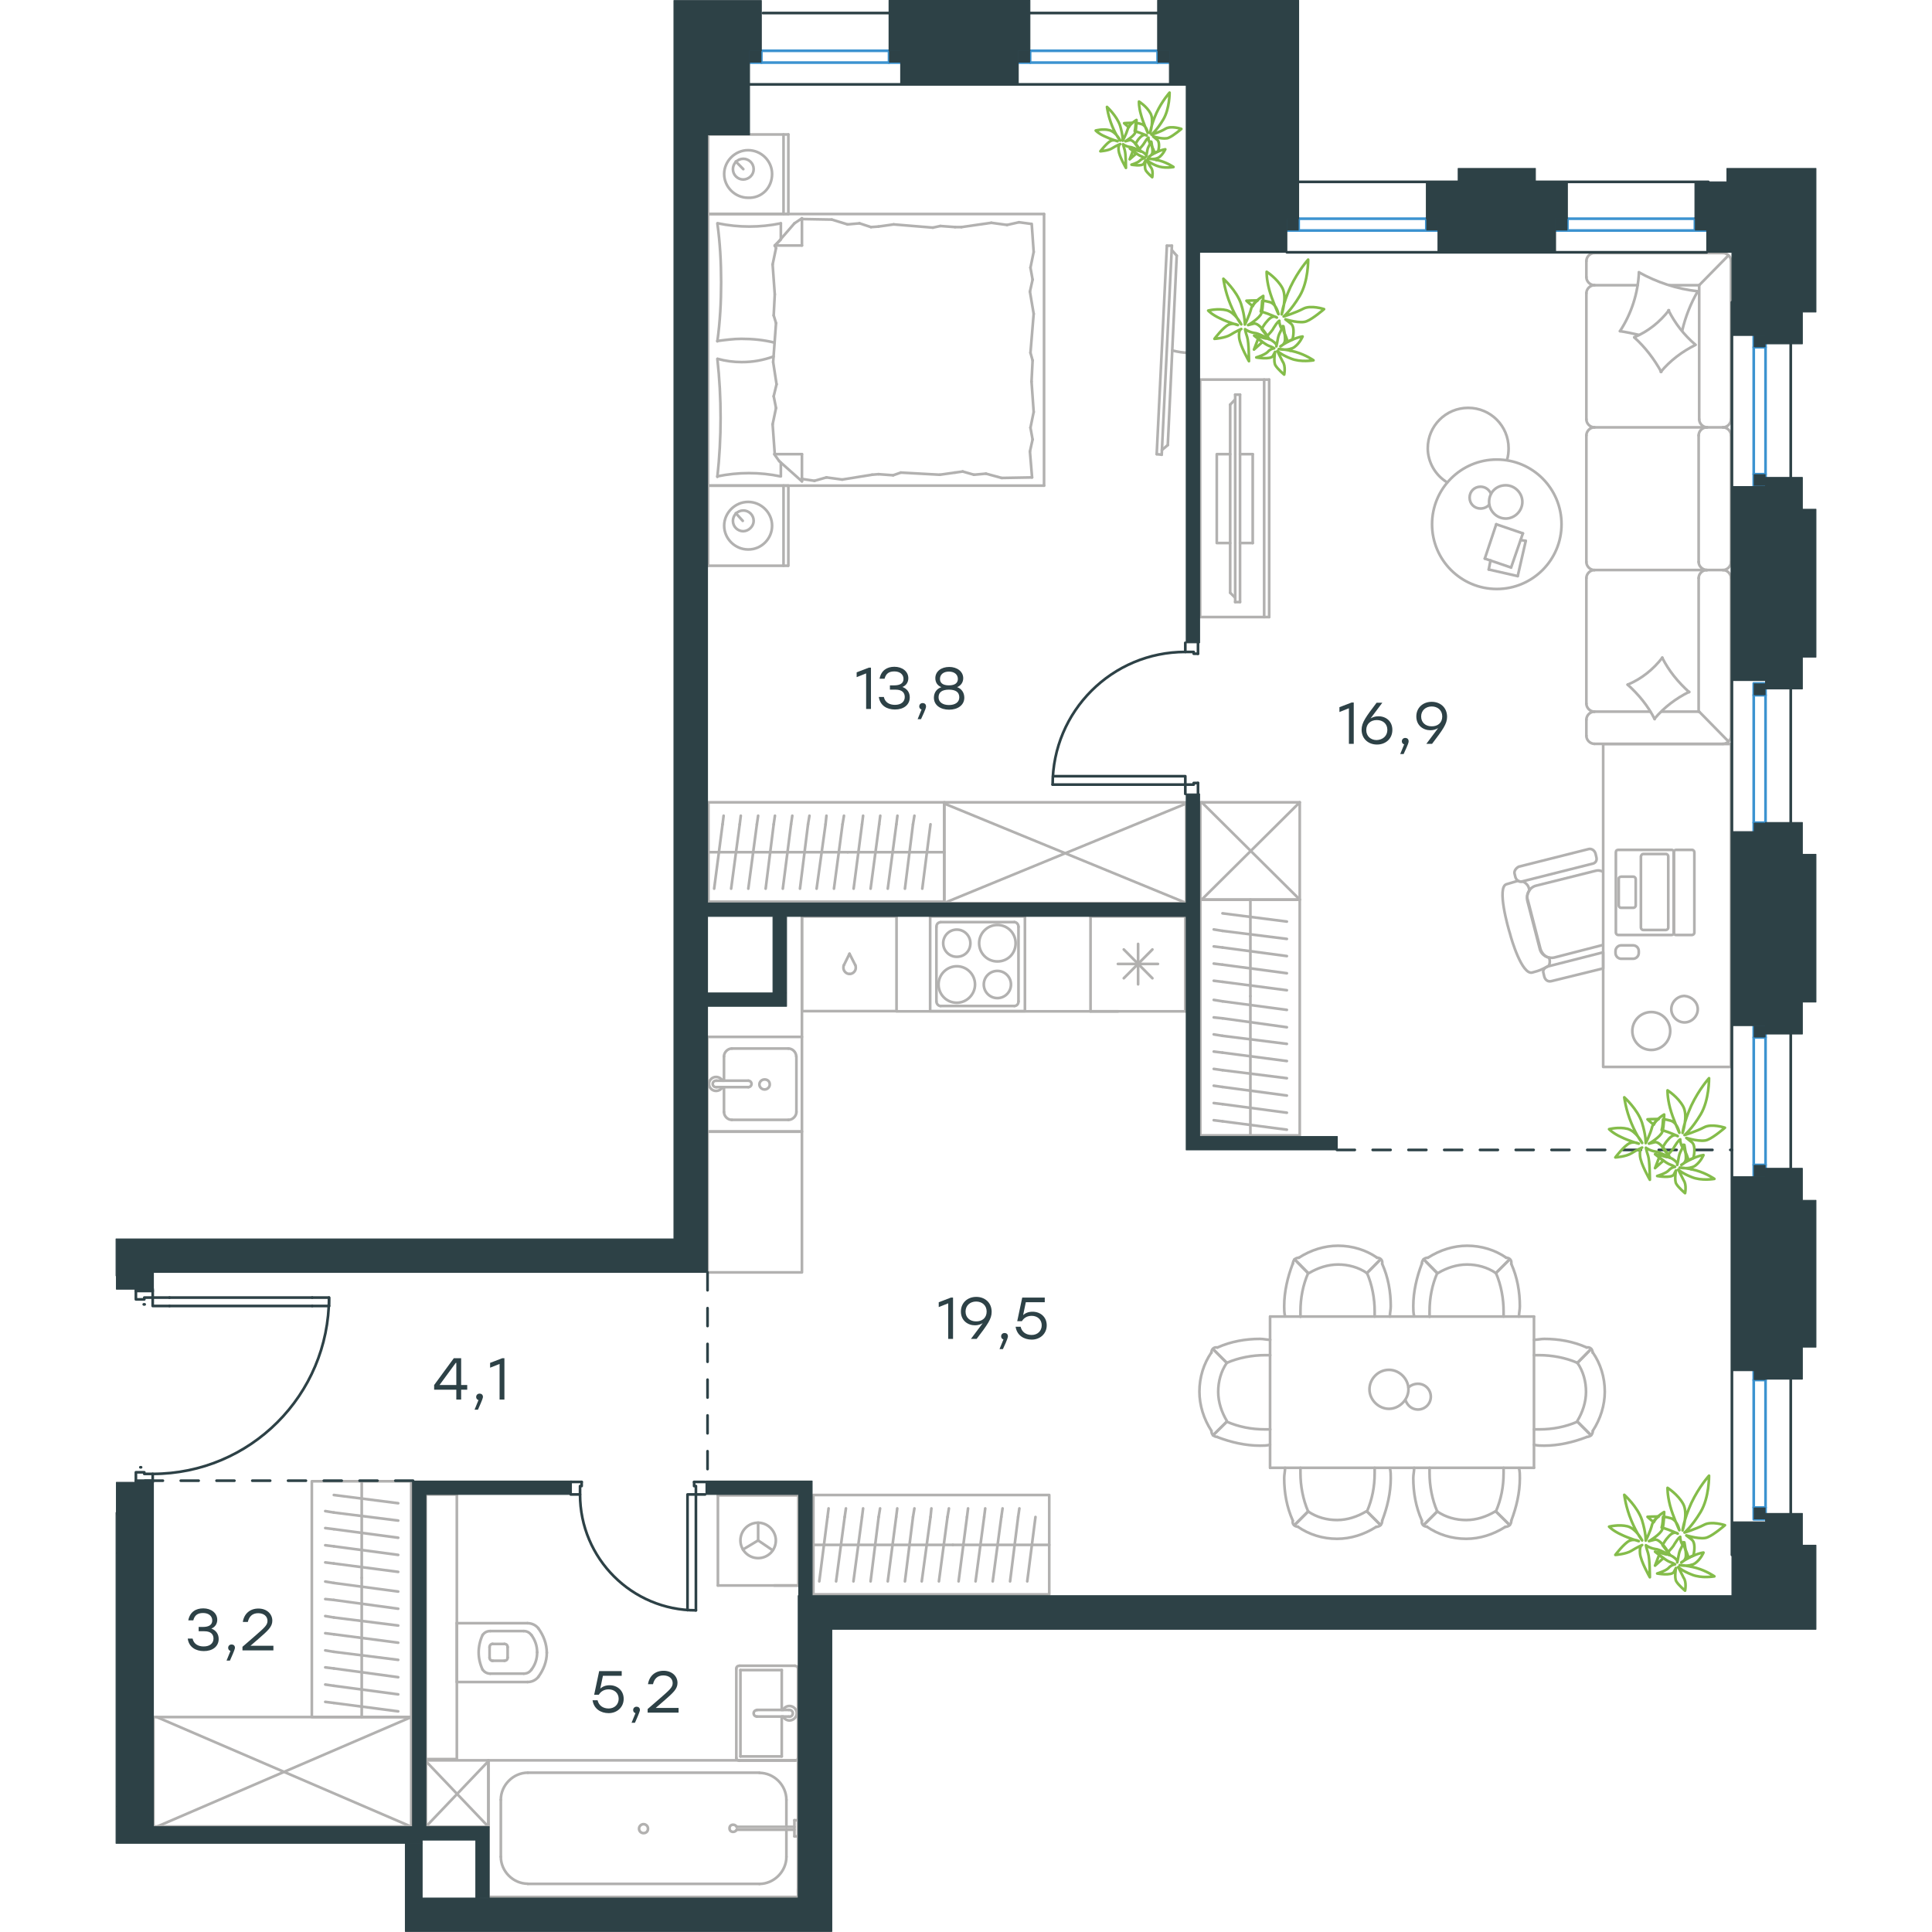 <?xml version="1.0" encoding="utf-8"?>
<!-- Generator: Adobe Illustrator 26.5.0, SVG Export Plug-In . SVG Version: 6.00 Build 0)  -->
<svg version="1.1" id="Слой_1" xmlns="http://www.w3.org/2000/svg" xmlns:xlink="http://www.w3.org/1999/xlink" x="0px" y="0px"
	 viewBox="0 0 951.1 1080.5" style="enable-background:new 0 0 951.1 1080.5;" xml:space="preserve" width="200" height="200">
<style type="text/css">
	.st0{fill:none;stroke:#B2B1B0;stroke-width:1.5;stroke-linecap:round;stroke-linejoin:round;stroke-miterlimit:22.926;}
	.st1{fill:none;stroke:#3C93D0;stroke-width:1.5;stroke-linecap:round;stroke-linejoin:round;stroke-miterlimit:22.926;}
	.st2{fill:none;stroke:#2D4146;stroke-width:1.5;stroke-linecap:round;stroke-linejoin:round;stroke-miterlimit:22.926;}
	.st3{fill:#2D4146;}
	.st4{fill-rule:evenodd;clip-rule:evenodd;fill:#2D4146;}
	.st5{fill:none;stroke:#2D4146;stroke-width:1.5;stroke-linecap:round;stroke-linejoin:round;stroke-miterlimit:10;}
	.st6{fill:#2D4146;stroke:#2D4146;stroke-width:0.5;stroke-linecap:round;stroke-linejoin:round;stroke-miterlimit:10;}
	
		.st7{fill:none;stroke:#2D4247;stroke-width:1.5;stroke-linecap:round;stroke-linejoin:round;stroke-miterlimit:22.926;stroke-dasharray:10;}
	.st8{fill:none;stroke:#84BC4A;stroke-width:1.5;stroke-linecap:round;stroke-linejoin:round;stroke-miterlimit:22.926;}
</style>
<g>
	<g>
		<line class="st0" x1="331.3" y1="119.7" x2="331.3" y2="75.2"/>
		<line class="st0" x1="376.2" y1="75.2" x2="376.2" y2="119.7"/>
		<line class="st0" x1="376.2" y1="119.7" x2="331.3" y2="119.7"/>
		<line class="st0" x1="331.3" y1="75.2" x2="376.2" y2="75.2"/>
		<line class="st0" x1="351" y1="94.6" x2="346.8" y2="90.3"/>
		<line class="st0" x1="373.5" y1="75.2" x2="373.5" y2="119.7"/>
		<path class="st0" d="M367.1,97.3c0-7.3-6.1-13.3-13.4-13.3s-13.4,6.1-13.4,13.3c0,7.3,6.1,13.3,13.4,13.3
			C361.4,110.9,367.1,104.9,367.1,97.3z"/>
		<path class="st0" d="M356.8,94.6c0-3.3-2.7-5.8-5.8-5.8c-3.3,0-5.8,2.7-5.8,5.8c0,3.3,2.7,5.8,5.8,5.8
			C354.1,100.3,356.8,97.9,356.8,94.6z"/>
		<line class="st0" x1="331.3" y1="271.6" x2="331.3" y2="119.7"/>
		<line class="st0" x1="372" y1="258.7" x2="372" y2="266.4"/>
		<line class="st0" x1="368.6" y1="137.3" x2="383.8" y2="137.3"/>
		<line class="st0" x1="372" y1="134" x2="368.6" y2="137.3"/>
		<line class="st0" x1="519.2" y1="271.6" x2="331.3" y2="271.6"/>
		<line class="st0" x1="383.8" y1="122.1" x2="383.8" y2="137.3"/>
		<line class="st0" x1="331.3" y1="119.7" x2="519.2" y2="119.7"/>
		<line class="st0" x1="383.8" y1="269.2" x2="371.1" y2="257.9"/>
		<line class="st0" x1="371.1" y1="257.9" x2="368.3" y2="254"/>
		<line class="st0" x1="372" y1="124.9" x2="372" y2="133.7"/>
		<line class="st0" x1="368.6" y1="254" x2="383.8" y2="254"/>
		<line class="st0" x1="368.6" y1="137.6" x2="379.6" y2="124.9"/>
		<line class="st0" x1="379.6" y1="124.9" x2="383.8" y2="122.1"/>
		<line class="st0" x1="383.8" y1="269.2" x2="383.8" y2="254"/>
		<line class="st0" x1="512.8" y1="201.6" x2="512.2" y2="213.4"/>
		<line class="st0" x1="511.3" y1="163.1" x2="513.4" y2="175.5"/>
		<line class="st0" x1="511.6" y1="149.7" x2="512.8" y2="156.4"/>
		<line class="st0" x1="512.8" y1="156.4" x2="511.3" y2="163.1"/>
		<line class="st0" x1="511.6" y1="197.3" x2="512.8" y2="201.6"/>
		<line class="st0" x1="513.4" y1="175.5" x2="511.6" y2="197.3"/>
		<line class="st0" x1="512.3" y1="125.2" x2="513.4" y2="140.9"/>
		<line class="st0" x1="513.4" y1="140.9" x2="511.6" y2="149.7"/>
		<line class="st0" x1="511.3" y1="252.5" x2="512.5" y2="267"/>
		<line class="st0" x1="511.6" y1="239.2" x2="512.8" y2="245.8"/>
		<line class="st0" x1="512.8" y1="245.8" x2="511.3" y2="252.5"/>
		<line class="st0" x1="512.2" y1="213.4" x2="513.4" y2="230.4"/>
		<line class="st0" x1="513.4" y1="230.4" x2="511.6" y2="239.2"/>
		<line class="st0" x1="519.2" y1="271.6" x2="519.2" y2="119.7"/>
		<path class="st0" d="M336.5,200.7c1.2,10.9,1.8,21.8,1.8,33c0,10.9-0.6,22.1-1.8,33"/>
		<path class="st0" d="M367.9,199.4c-6.1,2.1-11.4,3.1-17.8,3.1c-4.6,0-9.1-0.6-13.4-1.8"/>
		<path class="st0" d="M336.5,266.4c5.8-1.2,11.8-1.8,17.6-1.8c6.1,0,11.8,0.6,17.6,1.8"/>
		<path class="st0" d="M336.5,190.7c4.6-0.6,9.1-1.2,13.4-1.2c6.4,0,12.4,0.6,18.5,2.1"/>
		<line class="st0" x1="422.4" y1="127" x2="426.6" y2="126.7"/>
		<line class="st0" x1="409.3" y1="125.5" x2="416" y2="124.9"/>
		<line class="st0" x1="416" y1="124.9" x2="422.4" y2="127"/>
		<line class="st0" x1="383.8" y1="122.5" x2="400.5" y2="122.8"/>
		<line class="st0" x1="400.5" y1="122.8" x2="409.3" y2="125.5"/>
		<line class="st0" x1="461.2" y1="126.4" x2="469.4" y2="127"/>
		<line class="st0" x1="426.6" y1="126.7" x2="435.1" y2="125.5"/>
		<line class="st0" x1="457" y1="127.3" x2="461.2" y2="126.4"/>
		<line class="st0" x1="435.1" y1="125.5" x2="457" y2="127.3"/>
		<line class="st0" x1="469.4" y1="127" x2="473" y2="127"/>
		<line class="st0" x1="498.5" y1="125.8" x2="505.2" y2="124.3"/>
		<line class="st0" x1="505.2" y1="124.3" x2="511.9" y2="125.2"/>
		<line class="st0" x1="473" y1="127" x2="489.7" y2="124.6"/>
		<line class="st0" x1="489.7" y1="124.6" x2="498.5" y2="125.8"/>
		<line class="st0" x1="473.7" y1="263.7" x2="469.4" y2="264.3"/>
		<line class="st0" x1="486.7" y1="264.9" x2="480" y2="265.5"/>
		<line class="st0" x1="480" y1="265.5" x2="473.7" y2="263.7"/>
		<line class="st0" x1="512.5" y1="267" x2="495.5" y2="267.3"/>
		<line class="st0" x1="495.5" y1="267.3" x2="486.7" y2="264.9"/>
		<line class="st0" x1="434.8" y1="265.8" x2="426.6" y2="265.2"/>
		<line class="st0" x1="469.4" y1="264.3" x2="460.9" y2="265.5"/>
		<line class="st0" x1="439.1" y1="264.3" x2="434.8" y2="265.8"/>
		<line class="st0" x1="460.9" y1="265.5" x2="439.1" y2="264.3"/>
		<line class="st0" x1="426.6" y1="265.2" x2="423" y2="265.5"/>
		<line class="st0" x1="384.1" y1="267.9" x2="383.5" y2="267.9"/>
		<line class="st0" x1="397.5" y1="267" x2="390.8" y2="268.9"/>
		<line class="st0" x1="390.8" y1="268.9" x2="384.1" y2="267.9"/>
		<line class="st0" x1="423" y1="265.5" x2="406.3" y2="268.2"/>
		<line class="st0" x1="406.3" y1="268.2" x2="397.5" y2="267"/>
		<path class="st0" d="M336.5,124.9c1.5,10.9,2.1,21.8,2.1,33c0,10.9-0.6,22.1-2.1,33"/>
		<path class="st0" d="M372,124.9c-5.8,1.2-11.8,1.8-17.6,1.8c-6.1,0-11.8-0.6-17.6-1.8"/>
		<line class="st0" x1="368" y1="176.4" x2="368.6" y2="164.6"/>
		<line class="st0" x1="369.6" y1="214.9" x2="367.7" y2="202.5"/>
		<line class="st0" x1="369.3" y1="228.2" x2="368" y2="221.6"/>
		<line class="st0" x1="368" y1="221.6" x2="369.6" y2="214.9"/>
		<line class="st0" x1="369.3" y1="180.7" x2="368" y2="176.4"/>
		<line class="st0" x1="367.7" y1="202.5" x2="369.3" y2="180.7"/>
		<line class="st0" x1="368.6" y1="254" x2="367.4" y2="237.3"/>
		<line class="st0" x1="367.4" y1="237.3" x2="369.3" y2="228.2"/>
		<line class="st0" x1="369.3" y1="138.8" x2="368.9" y2="137.3"/>
		<line class="st0" x1="368.6" y1="164.6" x2="367.4" y2="147.9"/>
		<line class="st0" x1="367.4" y1="147.9" x2="369.3" y2="138.8"/>
		<line class="st0" x1="331.3" y1="316.4" x2="331.3" y2="271.6"/>
		<line class="st0" x1="376.2" y1="271.6" x2="376.2" y2="316.4"/>
		<line class="st0" x1="375.9" y1="316.4" x2="331.3" y2="316.4"/>
		<line class="st0" x1="331.3" y1="271.6" x2="375.9" y2="271.6"/>
		<line class="st0" x1="350.7" y1="291.3" x2="346.8" y2="287"/>
		<line class="st0" x1="373.5" y1="271.6" x2="373.5" y2="316.4"/>
		<path class="st0" d="M367.1,294c0-7.3-6.1-13.3-13.4-13.3s-13.4,6.1-13.4,13.3c0,7.3,6.1,13.3,13.4,13.3
			C361.1,307.4,367.1,301.3,367.1,294z"/>
		<path class="st0" d="M356.8,291.3c0-3.3-2.7-5.8-5.8-5.8c-3.3,0-5.8,2.7-5.8,5.8c0,3.3,2.7,5.8,5.8,5.8
			C354.1,297,356.8,294.3,356.8,291.3z"/>
	</g>
	<g>
		<path class="st0" d="M590.9,196c3.1,0.8,6.2,1.3,9.2,1.3"/>
		<line class="st0" x1="585" y1="254.3" x2="590.7" y2="137.4"/>
		<line class="st0" x1="587.9" y1="137.4" x2="582.2" y2="254"/>
		<line class="st0" x1="582.2" y1="254" x2="585" y2="254.3"/>
		<line class="st0" x1="593.4" y1="143" x2="588.4" y2="248.9"/>
		<line class="st0" x1="590.7" y1="139.9" x2="593.4" y2="143"/>
		<line class="st0" x1="588.4" y1="248.9" x2="585.1" y2="251.7"/>
		<line class="st0" x1="587.9" y1="137.4" x2="590.7" y2="137.4"/>
	</g>
</g>
<g>
	<rect x="463.4" y="448.7" class="st0" width="135.3" height="56.4"/>
	<line class="st0" x1="463.4" y1="505" x2="598.7" y2="449.4"/>
	<line class="st0" x1="463.4" y1="449.4" x2="598.7" y2="505"/>
</g>
<g>
	<line class="st0" x1="463.4" y1="476.6" x2="409.4" y2="476.6"/>
	<line class="st0" x1="418" y1="456.2" x2="417.4" y2="461"/>
	<line class="st0" x1="417.4" y1="461" x2="412.7" y2="497"/>
	<line class="st0" x1="427.6" y1="456.2" x2="427" y2="461"/>
	<line class="st0" x1="427" y1="461" x2="422.2" y2="497"/>
	<line class="st0" x1="437.2" y1="456.2" x2="436.6" y2="461"/>
	<line class="st0" x1="436.6" y1="461" x2="431.8" y2="497"/>
	<line class="st0" x1="446.7" y1="456.2" x2="445.9" y2="461"/>
	<line class="st0" x1="445.9" y1="461" x2="441.4" y2="497"/>
	<line class="st0" x1="455.7" y1="461" x2="451.1" y2="497"/>
	<rect x="331.5" y="448.7" class="st0" width="131.9" height="55.6"/>
	<line class="st0" x1="409.4" y1="476.6" x2="331.5" y2="476.6"/>
	<line class="st0" x1="340" y1="456.2" x2="339.4" y2="461"/>
	<line class="st0" x1="339.4" y1="461" x2="334.7" y2="497"/>
	<line class="st0" x1="349.6" y1="456.2" x2="349" y2="461"/>
	<line class="st0" x1="349" y1="461" x2="344.2" y2="497"/>
	<line class="st0" x1="359.3" y1="456.2" x2="358.6" y2="461"/>
	<line class="st0" x1="358.6" y1="461" x2="353.8" y2="497"/>
	<line class="st0" x1="368.7" y1="456.2" x2="368" y2="461"/>
	<line class="st0" x1="368" y1="461" x2="363.5" y2="497"/>
	<line class="st0" x1="378.4" y1="456.2" x2="377.7" y2="461"/>
	<line class="st0" x1="377.7" y1="461" x2="373.1" y2="497"/>
	<line class="st0" x1="388" y1="456.2" x2="387.2" y2="461"/>
	<line class="st0" x1="387.2" y1="461" x2="382.7" y2="497"/>
	<line class="st0" x1="397.5" y1="456.2" x2="397" y2="461"/>
	<line class="st0" x1="397" y1="461" x2="392" y2="497"/>
	<line class="st0" x1="406.5" y1="461" x2="401.7" y2="497"/>
	<line class="st0" x1="407.3" y1="456.2" x2="406.5" y2="461"/>
</g>
<g>
	<line class="st0" x1="598.2" y1="512.5" x2="598.2" y2="565.6"/>
	<line class="st0" x1="571.8" y1="527.9" x2="571.8" y2="550.5"/>
	<line class="st0" x1="563.8" y1="547.1" x2="579.8" y2="531"/>
	<line class="st0" x1="563.8" y1="531" x2="579.8" y2="547.1"/>
	<line class="st0" x1="560.5" y1="539.1" x2="582.9" y2="539.1"/>
	<line class="st0" x1="598.2" y1="565.6" x2="545.2" y2="565.6"/>
	<line class="st0" x1="545.2" y1="512.5" x2="545.2" y2="565.6"/>
	<line class="st0" x1="598.2" y1="512.5" x2="545.2" y2="512.5"/>
</g>
<g>
	<rect x="330.8" y="579.9" class="st0" width="53" height="53"/>
	<line class="st0" x1="353.8" y1="604.4" x2="336" y2="604.4"/>
	<line class="st0" x1="340.2" y1="608" x2="340.2" y2="621.9"/>
	<line class="st0" x1="380.7" y1="621.9" x2="380.7" y2="590.8"/>
	<line class="st0" x1="340.2" y1="590.8" x2="340.2" y2="604.4"/>
	<line class="st0" x1="376.2" y1="586.4" x2="344.6" y2="586.4"/>
	<line class="st0" x1="336" y1="608" x2="353.8" y2="608"/>
	<line class="st0" x1="344.6" y1="626.3" x2="376.2" y2="626.3"/>
	<path class="st0" d="M353.8,604.4L353.8,604.4c1,0,1.8,0.8,1.8,1.8s-0.8,1.8-1.8,1.8"/>
	<path class="st0" d="M344.6,626.3c-2.4,0-4.4-2.1-4.4-4.4"/>
	<path class="st0" d="M339.4,608c-0.8,1.3-2.1,2.1-3.7,2.1c-2.1,0-3.9-1.8-3.9-3.9c0-2.1,1.8-3.9,3.9-3.9c1.6,0,2.9,0.8,3.7,2.1"/>
	<path class="st0" d="M376.2,586.4c2.4,0,4.4,2.1,4.4,4.4"/>
	<path class="st0" d="M340.2,590.8c0-2.3,2.1-4.4,4.4-4.4"/>
	<path class="st0" d="M380.7,621.9c0,2.3-2.1,4.4-4.4,4.4"/>
	<path class="st0" d="M336,608h-0.3c-1,0-1.8-0.8-1.8-1.8s0.8-1.8,1.8-1.8h0.3"/>
	<path class="st0" d="M362.9,603.7c-1.6,0-2.9,1.3-2.9,2.8s1.3,2.8,2.9,2.8s2.9-1.3,2.9-2.8C365.8,604.7,364.5,603.7,362.9,603.7z"
		/>
</g>
<g>
	<path class="st0" d="M478,527.5c0-4.2-3.4-7.6-7.6-7.6s-7.6,3.4-7.6,7.6c0,4.2,3.4,7.6,7.6,7.6S478,532,478,527.5z"/>
	<path class="st0" d="M480.6,550.6c0-5.5-4.4-10.2-10.2-10.2c-5.5,0-10.2,4.5-10.2,10.2c0,5.5,4.4,10.2,10.2,10.2
		C476,560.8,480.6,556.1,480.6,550.6z"/>
	<path class="st0" d="M500.7,550.6c0-4.2-3.4-7.6-7.6-7.6s-7.6,3.4-7.6,7.6c0,4.2,3.4,7.6,7.6,7.6
		C497.3,558.2,500.7,554.8,500.7,550.6z"/>
	<path class="st0" d="M503.3,527.5c0-5.5-4.4-10.2-10.2-10.2c-5.5,0-10.2,4.5-10.2,10.2c0,5.5,4.4,10.2,10.2,10.2
		S503.3,533.3,503.3,527.5z"/>
	<line class="st0" x1="459" y1="560" x2="459" y2="518.4"/>
	<line class="st0" x1="502.6" y1="562.6" x2="461.3" y2="562.6"/>
	<line class="st0" x1="504.9" y1="518.4" x2="504.9" y2="560"/>
	<line class="st0" x1="461.3" y1="515.7" x2="502.6" y2="515.7"/>
	<path class="st0" d="M504.9,560L504.9,560c0,1.6-1,2.6-2.3,2.6"/>
	<path class="st0" d="M459,518.4L459,518.4c0-1.6,1-2.6,2.3-2.6"/>
	<path class="st0" d="M461.3,562.6L461.3,562.6c-1.3,0-2.3-1.3-2.3-2.6"/>
	<path class="st0" d="M502.6,515.7L502.6,515.7c1.3,0,2.3,1.3,2.3,2.6"/>
	<rect x="455.5" y="512.5" class="st0" width="53" height="53"/>
</g>
<g>
	<rect x="383.8" y="512.5" class="st0" width="52.9" height="53"/>
	<line class="st0" x1="410.4" y1="533.4" x2="407.3" y2="539.7"/>
	<line class="st0" x1="413.6" y1="539.7" x2="410.4" y2="533.4"/>
	<path class="st0" d="M413.6,539.7c0.3,0.5,0.3,1,0.3,1.6c0,1.8-1.6,3.4-3.4,3.4"/>
	<path class="st0" d="M407.3,539.7c-0.3,0.5-0.3,1-0.3,1.6c0,1.8,1.6,3.4,3.4,3.4"/>
</g>
<line class="st0" x1="383.8" y1="579.9" x2="383.8" y2="512.5"/>
<line class="st0" x1="436.7" y1="565.6" x2="560.6" y2="565.6"/>
<rect x="331" y="632.8" class="st0" width="52.8" height="78.8"/>
<g>
	<rect x="606.6" y="448.7" class="st0" width="55.6" height="54.5"/>
	<line class="st0" x1="662.2" y1="503.1" x2="607.4" y2="448.7"/>
	<line class="st0" x1="607.4" y1="503.1" x2="662.2" y2="448.7"/>
</g>
<g>
	<line class="st0" x1="634.6" y1="503.1" x2="634.6" y2="557.1"/>
	<line class="st0" x1="614.1" y1="548.5" x2="619" y2="549.1"/>
	<line class="st0" x1="619" y1="549.1" x2="655" y2="553.8"/>
	<line class="st0" x1="614.1" y1="538.9" x2="619" y2="539.5"/>
	<line class="st0" x1="619" y1="539.5" x2="655" y2="544.3"/>
	<line class="st0" x1="614.1" y1="529.3" x2="619" y2="529.9"/>
	<line class="st0" x1="619" y1="529.9" x2="655" y2="534.7"/>
	<line class="st0" x1="614.1" y1="519.8" x2="619" y2="520.6"/>
	<line class="st0" x1="619" y1="520.6" x2="655" y2="525.1"/>
	<line class="st0" x1="619" y1="510.8" x2="655" y2="515.4"/>
	<rect x="606.6" y="503.1" class="st0" width="55.6" height="131.9"/>
	<line class="st0" x1="634.6" y1="557.1" x2="634.6" y2="635"/>
	<line class="st0" x1="614.1" y1="626.5" x2="619" y2="627.1"/>
	<line class="st0" x1="619" y1="627.1" x2="655" y2="631.8"/>
	<line class="st0" x1="614.1" y1="616.9" x2="619" y2="617.5"/>
	<line class="st0" x1="619" y1="617.5" x2="655" y2="622.3"/>
	<line class="st0" x1="614.1" y1="607.2" x2="619" y2="607.9"/>
	<line class="st0" x1="619" y1="607.9" x2="655" y2="612.7"/>
	<line class="st0" x1="614.1" y1="597.8" x2="619" y2="598.5"/>
	<line class="st0" x1="619" y1="598.5" x2="655" y2="603"/>
	<line class="st0" x1="614.1" y1="588.1" x2="619" y2="588.7"/>
	<line class="st0" x1="619" y1="588.7" x2="655" y2="593.4"/>
	<line class="st0" x1="614.1" y1="578.5" x2="619" y2="579.3"/>
	<line class="st0" x1="619" y1="579.3" x2="655" y2="583.8"/>
	<line class="st0" x1="614.1" y1="569" x2="619" y2="569.5"/>
	<line class="st0" x1="619" y1="569.5" x2="655" y2="574.5"/>
	<line class="st0" x1="619" y1="560" x2="655" y2="564.8"/>
	<line class="st0" x1="614.1" y1="559.2" x2="619" y2="560"/>
</g>
<g>
	<line class="st0" x1="784.1" y1="322.2" x2="767.9" y2="318.5"/>
	<line class="st0" x1="767.9" y1="318.5" x2="768.9" y2="313.4"/>
	<line class="st0" x1="785.7" y1="302" x2="788.6" y2="302.5"/>
	<line class="st0" x1="788.6" y1="302.5" x2="784.1" y2="322.2"/>
	<line class="st0" x1="780.4" y1="317.4" x2="765.7" y2="312.4"/>
	<line class="st0" x1="765.7" y1="312.4" x2="772.1" y2="293.2"/>
	<line class="st0" x1="772.1" y1="293.2" x2="787" y2="298.3"/>
	<line class="st0" x1="787" y1="298.3" x2="780.4" y2="317.4"/>
	<ellipse class="st0" cx="772.4" cy="293.2" rx="36.2" ry="36.2"/>
	<path class="st0" d="M768.1,280.7c0,5.1,4.3,9.3,9.3,9.3c5.1,0,9.3-4.3,9.3-9.3c0-5.1-4.3-9.3-9.3-9.3
		C772.1,271.4,768.1,275.4,768.1,280.7z"/>
	<path class="st0" d="M768.1,282.3c-1.1,1.3-2.9,2.1-4.8,2.1c-3.5,0-6.1-2.7-6.1-6.1c0-3.5,2.7-6.1,6.1-6.1c2.7,0,4.8,1.6,5.9,4"/>
	<path class="st0" d="M744.7,269.8c-6.7-4-10.9-11.4-10.9-19.1c0-12.5,10.1-22.6,22.6-22.6s22.6,10.1,22.6,22.6
		c0,2.2-0.2,4.4-0.9,6.6"/>
</g>
<g>
	<g>
		<line class="st0" x1="642.3" y1="345.1" x2="642.3" y2="212.3"/>
		<polyline class="st0" points="645.1,212.3 606.5,212.3 606.5,345.1 645.1,345.1 		"/>
		<line class="st0" x1="645.1" y1="345.1" x2="645.1" y2="212.3"/>
	</g>
	<g>
		<polyline class="st0" points="623.3,254 615.8,254 615.8,303.7 623.3,303.7 		"/>
		<line class="st0" x1="628.8" y1="303.7" x2="635.9" y2="303.7"/>
		<line class="st0" x1="635.9" y1="303.7" x2="635.9" y2="254"/>
		<line class="st0" x1="635.9" y1="254" x2="628.8" y2="254"/>
		<line class="st0" x1="628.8" y1="336.7" x2="626.1" y2="336.7"/>
		<line class="st0" x1="623.3" y1="226.3" x2="626.1" y2="223.4"/>
		<line class="st0" x1="626.1" y1="334.3" x2="623.3" y2="331.5"/>
		<line class="st0" x1="626.1" y1="220.7" x2="626.1" y2="336.7"/>
		<line class="st0" x1="628.8" y1="336.7" x2="628.8" y2="220.7"/>
		<line class="st0" x1="628.8" y1="220.7" x2="626.1" y2="220.7"/>
		<line class="st0" x1="623.3" y1="331.5" x2="623.3" y2="226.3"/>
	</g>
</g>
<g>
	<line class="st0" x1="898.9" y1="141.5" x2="827" y2="141.5"/>
	<line class="st0" x1="822.5" y1="243.5" x2="822.5" y2="314.3"/>
	<line class="st0" x1="822.5" y1="323.3" x2="822.5" y2="393.5"/>
	<line class="st0" x1="903.4" y1="411.5" x2="903.4" y2="323.3"/>
	<line class="st0" x1="822.5" y1="146" x2="822.5" y2="155"/>
	<line class="st0" x1="827" y1="159.5" x2="851.2" y2="159.5"/>
	<line class="st0" x1="885.6" y1="159.5" x2="885.6" y2="234.5"/>
	<line class="st0" x1="885.6" y1="398" x2="864.7" y2="398"/>
	<line class="st0" x1="822.5" y1="402.5" x2="822.5" y2="411.5"/>
	<line class="st0" x1="827" y1="416" x2="898.9" y2="416"/>
	<line class="st0" x1="901.8" y1="143" x2="885.6" y2="159.5"/>
	<line class="st0" x1="885.6" y1="398" x2="902" y2="414.7"/>
	<line class="st0" x1="889.8" y1="239" x2="898.9" y2="239"/>
	<line class="st0" x1="827" y1="318.8" x2="889.8" y2="318.8"/>
	<line class="st0" x1="827" y1="239" x2="889.8" y2="239"/>
	<line class="st0" x1="889.8" y1="318.8" x2="898.9" y2="318.8"/>
	<line class="st0" x1="822.5" y1="164" x2="822.5" y2="234.5"/>
	<line class="st0" x1="903.4" y1="234.5" x2="903.4" y2="146"/>
	<line class="st0" x1="885.3" y1="243.5" x2="885.3" y2="314.3"/>
	<line class="st0" x1="903.4" y1="314.3" x2="903.4" y2="243.5"/>
	<line class="st0" x1="885.3" y1="323.3" x2="885.3" y2="398"/>
	<line class="st0" x1="858.3" y1="398" x2="827" y2="398"/>
	<line class="st0" x1="869.1" y1="159.5" x2="885.6" y2="159.5"/>
	<path class="st0" d="M903.4,146c0-2.4-2.1-4.5-4.5-4.5"/>
	<path class="st0" d="M898.9,416c2.4,0,4.5-2.1,4.5-4.5"/>
	<path class="st0" d="M822.5,393.5c0,2.4,2.1,4.5,4.5,4.5"/>
	<path class="st0" d="M827,141.5c-2.4,0-4.5,2.1-4.5,4.5"/>
	<path class="st0" d="M822.5,155c0,2.4,2.1,4.5,4.5,4.5"/>
	<path class="st0" d="M827,159.5c-2.4,0-4.5,2.1-4.5,4.5"/>
	<path class="st0" d="M822.5,314.3c0,2.4,2.1,4.5,4.5,4.5"/>
	<path class="st0" d="M827,239c-2.4,0-4.5,2.1-4.5,4.5"/>
	<path class="st0" d="M822.5,234.5c0,2.4,2.1,4.5,4.5,4.5"/>
	<path class="st0" d="M827,398c-2.4,0-4.5,2.1-4.5,4.5"/>
	<path class="st0" d="M822.5,411.5c0,2.4,2.1,4.5,4.5,4.5"/>
	<path class="st0" d="M885.6,234.5c0,2.4,2.1,4.5,4.5,4.5"/>
	<path class="st0" d="M898.9,239c2.4,0,4.5-2.1,4.5-4.5"/>
	<path class="st0" d="M889.8,239c-2.4,0-4.5,2.1-4.5,4.5"/>
	<path class="st0" d="M903.4,243.5c0-2.4-2.1-4.5-4.5-4.5"/>
	<path class="st0" d="M885.3,314.3c0,2.4,2.2,4.5,4.8,4.5"/>
	<path class="st0" d="M898.9,318.8c2.4,0,4.5-2.1,4.5-4.5"/>
	<path class="st0" d="M889.8,318.8c-2.4,0-4.5,2.1-4.5,4.5"/>
	<path class="st0" d="M903.4,323.3c0-2.4-2.1-4.5-4.5-4.5"/>
	<path class="st0" d="M860.7,402.2c-3.7-7.4-9-13.8-15.1-19.3"/>
	<path class="st0" d="M845.6,382.9c7.7-3.2,14.3-8.5,19.4-15.1"/>
	<path class="st0" d="M864.9,367.8c3.7,7.4,9,13.8,15.1,19.3"/>
	<path class="st0" d="M880,386.9c-7.4,3.7-14.1,8.7-19.4,15.1"/>
	<path class="st0" d="M864.4,208c-4-7.2-9-13.8-15.1-19.3"/>
	<path class="st0" d="M849.3,188.6c7.7-3.2,14.3-8.5,19.4-15.1"/>
	<path class="st0" d="M868.4,173.5c3.7,7.4,8.7,13.8,15.1,19.3"/>
	<path class="st0" d="M883.5,192.9c-7.4,3.7-14.1,8.7-19.4,15.1"/>
	<path class="st0" d="M851.9,187.3c-3.4-0.8-7.2-1.6-10.6-2.1"/>
	<path class="st0" d="M841.3,185.2c6.4-9.8,10.1-21.2,10.6-32.9"/>
	<path class="st0" d="M851.9,152.3c10.1,5.6,21.2,9.3,32.9,10.6"/>
	<path class="st0" d="M884.8,162.9c-4,6.9-6.9,14.3-8.7,22"/>
	<path class="st0" d="M827,318.8c-2.4,0-4.5,2.1-4.5,4.5"/>
</g>
<g>
	<line class="st0" x1="793.2" y1="820.9" x2="645.7" y2="820.9"/>
	<line class="st0" x1="645.7" y1="736.3" x2="793.2" y2="736.3"/>
	<path class="st0" d="M699.8,712c-4.8-3.3-10.5-4.8-16.2-4.8s-11.4,1.9-16.2,4.8"/>
	<path class="st0" d="M712.6,736.3c0-1.9,0.5-3.8,0.5-5.7c0-8.1-1.4-16.2-4.8-23.8"/>
	<path class="st0" d="M658.3,706.7c-2.9,7.6-4.8,15.7-4.8,23.8c0,1.9,0,3.8,0.5,5.7"/>
	<path class="st0" d="M704.1,736.3c0-1,0-1.9,0-2.9c0-7.2-1.4-14.8-4.3-21.5"/>
	<path class="st0" d="M666.9,712c-2.9,6.7-4.3,13.8-4.3,21.5c0,1,0,1.9,0,2.9"/>
	<path class="st0" d="M705.5,703.4c-6.2-4.3-13.8-6.7-21.9-6.7c-7.6,0-15.2,2.4-21.9,6.7"/>
	<line class="st0" x1="699.8" y1="712" x2="707.4" y2="704.3"/>
	<line class="st0" x1="666.9" y1="712" x2="659.3" y2="704.3"/>
	<line class="st0" x1="699.8" y1="712" x2="707.4" y2="704.3"/>
	<line class="st0" x1="666.9" y1="712" x2="659.3" y2="704.3"/>
	<path class="st0" d="M661.7,703.4c-1.9,0-3.3,1.4-3.3,3.3"/>
	<path class="st0" d="M708.3,706.7c0.4-1.9-1-3.3-2.9-3.3"/>
	<path class="st0" d="M771.9,712c-4.8-3.3-10.5-4.8-16.2-4.8s-11.4,1.9-16.2,4.8"/>
	<path class="st0" d="M784.8,736.3c0-1.9,0.5-3.8,0.5-5.7c0-8.1-1.4-16.2-4.8-23.8"/>
	<path class="st0" d="M730.5,706.7c-2.9,7.6-4.8,15.7-4.8,23.8c0,1.9,0,3.8,0.5,5.7"/>
	<path class="st0" d="M776.2,736.3c0-1,0-1.9,0-2.9c0-7.2-1.4-14.8-4.3-21.5"/>
	<path class="st0" d="M739.1,712c-2.9,6.7-4.3,13.8-4.3,21.5c0,1,0,1.9,0,2.9"/>
	<path class="st0" d="M777.7,703.4c-6.2-4.3-13.8-6.7-21.9-6.7c-7.6,0-15.2,2.4-21.9,6.7"/>
	<line class="st0" x1="771.9" y1="712" x2="779.6" y2="704.3"/>
	<line class="st0" x1="739.1" y1="712" x2="731.5" y2="704.3"/>
	<line class="st0" x1="771.9" y1="712" x2="779.6" y2="704.3"/>
	<line class="st0" x1="739.1" y1="712" x2="731.5" y2="704.3"/>
	<path class="st0" d="M733.8,703.4c-1.9,0-3.3,1.4-3.3,3.3"/>
	<path class="st0" d="M780.5,706.7c0.4-1.9-1-3.3-2.9-3.3"/>
	<path class="st0" d="M645.7,749.3c-1.9,0-3.8-0.5-5.7-0.5c-8.1,0-16.2,1.4-23.8,4.8"/>
	<path class="st0" d="M616.1,803.7c7.6,2.9,15.7,4.8,23.8,4.8c1.9,0,3.8,0,5.7-0.5"/>
	<path class="st0" d="M621.4,795.1c6.7,2.9,13.8,4.3,21.4,4.3c1,0,1.9,0,2.9,0"/>
	<line class="st0" x1="621.4" y1="795.1" x2="613.7" y2="802.7"/>
	<line class="st0" x1="621.4" y1="795.1" x2="613.7" y2="802.7"/>
	<path class="st0" d="M612.8,800.3c0,1.9,1.4,3.3,3.3,3.3"/>
	<path class="st0" d="M793.2,749.3c1.9,0,3.8-0.5,5.7-0.5c8.1,0,16.2,1.4,23.8,4.8"/>
	<path class="st0" d="M822.7,803.7c-7.6,2.9-15.7,4.8-23.8,4.8c-1.9,0-3.8,0-5.7-0.5"/>
	<path class="st0" d="M817.5,795.1c-6.7,2.9-13.8,4.3-21.4,4.3c-1,0-1.9,0-2.9,0"/>
	<line class="st0" x1="817.5" y1="795.1" x2="825.1" y2="802.7"/>
	<line class="st0" x1="817.5" y1="795.1" x2="825.1" y2="802.7"/>
	<path class="st0" d="M826.1,800.3c0,1.9-1.4,3.3-3.3,3.3"/>
	<line class="st0" x1="645.6" y1="820.9" x2="645.6" y2="736.3"/>
	<line class="st0" x1="793.2" y1="736.3" x2="793.2" y2="820.9"/>
	<path class="st0" d="M701.2,777c0,5.9,5.1,10.9,10.9,10.9c5.8,0,10.9-5.1,10.9-10.9c0-5.9-5.1-10.9-10.9-10.9
		C706,766.1,701.2,771.2,701.2,777z"/>
	<path class="st0" d="M723,776c1.3-1.3,3.2-2.1,5.3-2.1c4,0,7.2,3.2,7.2,7.2s-3.2,7.2-7.2,7.2c-3.2,0-5.8-2.1-6.9-5.1"/>
	<path class="st0" d="M621.4,762.2c-3.3,4.8-4.8,10.5-4.8,16.2s1.9,11.4,4.8,16.2"/>
	<path class="st0" d="M645.7,757.9c-1,0-1.9,0-2.9,0c-7.1,0-14.8,1.4-21.4,4.3"/>
	<path class="st0" d="M612.8,756.4c-4.3,6.2-6.7,13.8-6.7,21.9c0,7.6,2.4,15.3,6.7,21.9"/>
	<line class="st0" x1="621.4" y1="762.2" x2="613.7" y2="754.5"/>
	<line class="st0" x1="621.4" y1="762.2" x2="613.7" y2="754.5"/>
	<path class="st0" d="M616.1,753.6c-1.9-0.4-3.3,1-3.3,2.9"/>
	<path class="st0" d="M817.5,762.2c3.3,4.8,4.8,10.5,4.8,16.2s-1.9,11.4-4.8,16.2"/>
	<path class="st0" d="M793.2,757.9c1,0,1.9,0,2.9,0c7.1,0,14.8,1.4,21.4,4.3"/>
	<path class="st0" d="M826.1,756.4c4.3,6.2,6.7,13.8,6.7,21.9c0,7.6-2.4,15.3-6.7,21.9"/>
	<line class="st0" x1="817.5" y1="762.2" x2="825.1" y2="754.5"/>
	<line class="st0" x1="817.5" y1="762.2" x2="825.1" y2="754.5"/>
	<path class="st0" d="M822.7,753.6c1.9-0.4,3.3,1,3.3,2.9"/>
	<path class="st0" d="M739.1,845.3c4.8,3.3,10.5,4.8,16.2,4.8s11.4-1.9,16.2-4.8"/>
	<path class="st0" d="M726.2,820.9c0,1.9-0.5,3.8-0.5,5.7c0,8.1,1.4,16.2,4.8,23.8"/>
	<path class="st0" d="M780.5,850.5c2.9-7.6,4.8-15.7,4.8-23.8c0-1.9,0-3.8-0.5-5.7"/>
	<path class="st0" d="M734.8,820.9c0,1,0,1.9,0,2.9c0,7.2,1.4,14.8,4.3,21.5"/>
	<path class="st0" d="M771.9,845.3c2.9-6.7,4.3-13.8,4.3-21.5c0-1,0-1.9,0-2.9"/>
	<path class="st0" d="M733.4,853.9c6.2,4.3,13.8,6.7,21.9,6.7c7.6,0,15.2-2.4,21.9-6.7"/>
	<line class="st0" x1="739.1" y1="845.3" x2="731.5" y2="852.9"/>
	<line class="st0" x1="771.9" y1="845.3" x2="779.6" y2="852.9"/>
	<line class="st0" x1="739.1" y1="845.3" x2="731.5" y2="852.9"/>
	<line class="st0" x1="771.9" y1="845.3" x2="779.6" y2="852.9"/>
	<path class="st0" d="M777.2,853.9c1.9,0,3.3-1.4,3.3-3.3"/>
	<path class="st0" d="M730.5,850.5c-0.4,1.9,1,3.3,2.9,3.3"/>
	<path class="st0" d="M666.9,845.3c4.8,3.3,10.5,4.8,16.2,4.8s11.4-1.9,16.2-4.8"/>
	<path class="st0" d="M654,820.9c0,1.9-0.5,3.8-0.5,5.7c0,8.1,1.4,16.2,4.8,23.8"/>
	<path class="st0" d="M708.3,850.5c2.9-7.6,4.8-15.7,4.8-23.8c0-1.9,0-3.8-0.5-5.7"/>
	<path class="st0" d="M662.6,820.9c0,1,0,1.9,0,2.9c0,7.2,1.4,14.8,4.3,21.5"/>
	<path class="st0" d="M699.8,845.3c2.9-6.7,4.3-13.8,4.3-21.5c0-1,0-1.9,0-2.9"/>
	<path class="st0" d="M661.2,853.9c6.2,4.3,13.8,6.7,21.9,6.7c7.6,0,15.2-2.4,21.9-6.7"/>
	<line class="st0" x1="666.9" y1="845.3" x2="659.3" y2="852.9"/>
	<line class="st0" x1="699.8" y1="845.3" x2="707.4" y2="852.9"/>
	<line class="st0" x1="666.9" y1="845.3" x2="659.3" y2="852.9"/>
	<line class="st0" x1="699.8" y1="845.3" x2="707.4" y2="852.9"/>
	<path class="st0" d="M705,853.9c1.9,0,3.3-1.4,3.3-3.3"/>
	<path class="st0" d="M658.3,850.5c-0.4,1.9,1,3.3,2.9,3.3"/>
</g>
<g>
	<line class="st0" x1="522.1" y1="864" x2="468.2" y2="864"/>
	<line class="st0" x1="476.7" y1="843.6" x2="476.1" y2="848.4"/>
	<line class="st0" x1="476.1" y1="848.4" x2="471.4" y2="884.4"/>
	<line class="st0" x1="486.3" y1="843.6" x2="485.7" y2="848.4"/>
	<line class="st0" x1="485.7" y1="848.4" x2="480.9" y2="884.4"/>
	<line class="st0" x1="496" y1="843.6" x2="495.3" y2="848.4"/>
	<line class="st0" x1="495.3" y1="848.4" x2="490.5" y2="884.4"/>
	<line class="st0" x1="505.4" y1="843.6" x2="504.7" y2="848.4"/>
	<line class="st0" x1="504.7" y1="848.4" x2="500.2" y2="884.4"/>
	<line class="st0" x1="514.4" y1="848.4" x2="509.8" y2="884.4"/>
	<rect x="390.2" y="836.1" class="st0" width="131.9" height="55.6"/>
	<line class="st0" x1="468.2" y1="864" x2="390.2" y2="864"/>
	<line class="st0" x1="398.7" y1="843.6" x2="398.1" y2="848.4"/>
	<line class="st0" x1="398.1" y1="848.4" x2="393.5" y2="884.4"/>
	<line class="st0" x1="408.4" y1="843.6" x2="407.7" y2="848.4"/>
	<line class="st0" x1="407.7" y1="848.4" x2="402.9" y2="884.4"/>
	<line class="st0" x1="418" y1="843.6" x2="417.4" y2="848.4"/>
	<line class="st0" x1="417.4" y1="848.4" x2="412.6" y2="884.4"/>
	<line class="st0" x1="427.5" y1="843.6" x2="426.7" y2="848.4"/>
	<line class="st0" x1="426.7" y1="848.4" x2="422.2" y2="884.4"/>
	<line class="st0" x1="437.1" y1="843.6" x2="436.5" y2="848.4"/>
	<line class="st0" x1="436.5" y1="848.4" x2="431.8" y2="884.4"/>
	<line class="st0" x1="446.7" y1="843.6" x2="445.9" y2="848.4"/>
	<line class="st0" x1="445.9" y1="848.4" x2="441.4" y2="884.4"/>
	<line class="st0" x1="456.2" y1="843.6" x2="455.7" y2="848.4"/>
	<line class="st0" x1="455.7" y1="848.4" x2="450.8" y2="884.4"/>
	<line class="st0" x1="465.2" y1="848.4" x2="460.4" y2="884.4"/>
	<line class="st0" x1="466" y1="843.6" x2="465.2" y2="848.4"/>
</g>
<g>
	<path class="st0" d="M858.8,566c-5.8,0-10.6,4.7-10.6,10.6c0,5.8,4.7,10.6,10.6,10.6c5.8,0,10.6-4.7,10.6-10.6
		C869.4,570.7,864.7,566,858.8,566z"/>
	<path class="st0" d="M884.8,564.4c0,4-3.4,7.4-7.4,7.4s-7.4-3.4-7.4-7.4s3.4-7.4,7.4-7.4C881.3,557.3,884.8,560.4,884.8,564.4z"/>
	<path class="st0" d="M831.3,528.6l-26.7,6.9c-3.7,0.8-7.4-1.3-8.2-5l-6.9-26.7c-0.8-3.7,1.3-7.7,5-8.5l32.8-8.2
		c1.6-0.5,2.9-0.3,4.2,0.3"/>
	<path class="st0" d="M784.7,484.7l38.9-9.8c1.6-0.5,3.4,0.5,4,2.4l0.5,2.1c0.5,1.9-0.5,3.4-2.4,3.7l-38.9,9.8
		c-1.9,0.5-3.4-0.5-4-2.4l-0.5-2.1C782.1,487.1,783.1,485.5,784.7,484.7z"/>
	<path class="st0" d="M800.9,540.5l31-7.9v9l-28.9,7.1c-1.9,0.5-3.4-0.5-4-2.4l-0.5-2.1C798,542.9,798.8,541.3,800.9,540.5z"/>
	<path class="st0" d="M777.9,494.5l6.4-1.9c0.5,0.5,1.6,0.5,2.9,0.5c1.1,0.5,2.4,1.6,2.9,2.9c0,0,0.3,0.5,0.5,1.9
		c-1.1,1.9-1.6,3.4-0.8,5.6l6.9,26.7c0.5,2.4,2.6,5,4.8,5.3c0.8,1.2,0.8,4.4-0.6,5c-3.9,1.9-4.1,2.2-8.7,3.4
		c-5.7,1.4-11.7-18.7-12.4-21.7C778.8,519.2,772.2,495.9,777.9,494.5z"/>
	<path class="st0" d="M872.6,475.3h9c0.8,0,1.3,0.8,1.3,1.3v45c0,0.8-0.8,1.3-1.3,1.3h-9c-0.8,0-1.3-0.8-1.3-1.3v-45
		C871.3,475.8,872.1,475.3,872.6,475.3z"/>
	<path class="st0" d="M854.3,477.6H867c0.8,0,1.3,0.8,1.3,1.3v39.9c0,0.8-0.8,1.3-1.3,1.3h-12.7c-0.8,0-1.3-0.8-1.3-1.3v-39.9
		C853.3,478.2,853.5,477.6,854.3,477.6z"/>
	<path class="st0" d="M841.9,490.3h6.9c0.8,0,1.3,0.8,1.3,1.3v14.8c0,0.8-0.8,1.3-1.3,1.3h-6.9c-0.8,0-1.3-0.8-1.3-1.3v-15.1
		C840.5,490.9,841.3,490.3,841.9,490.3z"/>
	<path class="st0" d="M840.3,475.3h29.9c0.8,0,1.3,0.8,1.3,1.3v45c0,0.8-0.8,1.3-1.3,1.3h-29.9c-0.8,0-1.3-0.8-1.3-1.3v-45
		C839,475.8,839.5,475.3,840.3,475.3z"/>
	<rect x="831.9" y="416.1" class="st0" width="71.5" height="180.6"/>
	<path class="st0" d="M851.8,531.9v1.1c0,1.7-1.4,3.2-3.2,3.2H842c-1.7,0-3.2-1.4-3.2-3.2v-1.1c0-1.7,1.4-3.2,3.2-3.2h6.6
		C850.4,528.7,851.8,530.1,851.8,531.9z"/>
</g>
<g>
	<line class="st0" x1="190.8" y1="907.5" x2="190.8" y2="940.7"/>
	<g>
		<line class="st0" x1="230.3" y1="907.8" x2="190.8" y2="907.8"/>
		<line class="st0" x1="209.5" y1="936" x2="228.2" y2="936"/>
		<line class="st0" x1="228.2" y1="912.2" x2="209.5" y2="912.2"/>
		<line class="st0" x1="210.5" y1="928.8" x2="217.4" y2="928.8"/>
		<line class="st0" x1="217.4" y1="919.4" x2="210.5" y2="919.4"/>
		<line class="st0" x1="209.1" y1="921.2" x2="209.1" y2="927"/>
		<line class="st0" x1="190.8" y1="940.7" x2="230.3" y2="940.7"/>
		<line class="st0" x1="219.2" y1="927" x2="219.2" y2="921.2"/>
		<path class="st0" d="M236.4,937.8c2.9-4,4.7-8.6,4.7-13.3c0,0,0,0,0-0.4"/>
		<path class="st0" d="M209.1,927c0,1.1,0.7,1.8,1.8,1.8"/>
		<path class="st0" d="M205.2,933.8c1.1,1.4,2.5,2.2,4.3,2.2"/>
		<path class="st0" d="M217.4,928.8c1.1,0,1.8-0.7,1.8-1.8"/>
		<path class="st0" d="M232.5,933.8c2.2-2.9,3.2-6.1,3.2-9.7"/>
		<path class="st0" d="M219.2,921.2c0-1.1-0.7-1.8-1.8-1.8"/>
		<path class="st0" d="M210.9,919.4c-1.1,0-1.8,0.7-1.8,1.8"/>
		<path class="st0" d="M209.5,912.2c-1.8,0-3.2,0.7-4.3,2.2"/>
		<path class="st0" d="M205.2,914.4c-1.4,2.9-2.2,6.5-2.2,9.7s0.7,6.5,2.2,9.7"/>
		<path class="st0" d="M232.5,914.4c-1.1-1.4-2.5-2.2-4.3-2.2"/>
		<path class="st0" d="M241.1,924.4L241.1,924.4c0-5-1.8-9.7-4.7-13.7"/>
		<path class="st0" d="M230.3,940.7c2.5,0,4.7-1.1,6.1-2.9"/>
		<path class="st0" d="M236.4,910.7c-1.4-1.8-3.6-2.9-6.1-2.9"/>
		<path class="st0" d="M235.7,924.1L235.7,924.1c0-3.6-1.1-6.8-3.2-9.7"/>
		<path class="st0" d="M228.2,936c1.8,0,3.2-0.7,4.3-2.2"/>
	</g>
	<rect x="173.4" y="835.8" class="st0" width="17.4" height="148"/>
</g>
<g>
	<line class="st0" x1="349.4" y1="934" x2="372.5" y2="934"/>
	<line class="st0" x1="372.5" y1="934" x2="372.5" y2="956.3"/>
	<line class="st0" x1="372.5" y1="960" x2="372.5" y2="982.3"/>
	<line class="st0" x1="349.4" y1="982.3" x2="349.4" y2="934"/>
	<line class="st0" x1="372.5" y1="982.3" x2="349.4" y2="982.3"/>
	<line class="st0" x1="381.6" y1="983.1" x2="381.6" y2="933.2"/>
	<line class="st0" x1="348.9" y1="984.6" x2="379.8" y2="984.6"/>
	<line class="st0" x1="347.1" y1="933.2" x2="347.1" y2="983.1"/>
	<line class="st0" x1="379.8" y1="931.6" x2="348.9" y2="931.6"/>
	<path class="st0" d="M348.9,931.6c-1.1,0-1.8,0.6-1.8,1.6"/>
	<path class="st0" d="M347.1,983.1c0,0.9,0.7,1.6,1.8,1.6"/>
	<path class="st0" d="M379.8,984.6c1.1,0,1.8-0.6,1.8-1.6"/>
	<path class="st0" d="M381.6,933.2c0-0.6-0.7-1.6-1.8-1.6"/>
	<line class="st0" x1="358.6" y1="960" x2="376.5" y2="960"/>
	<line class="st0" x1="376.5" y1="956.3" x2="358.6" y2="956.3"/>
	<path class="st0" d="M358.6,960L358.6,960c-1,0-1.8-0.8-1.8-1.8s0.8-1.8,1.8-1.8l0,0"/>
	<path class="st0" d="M373.2,956.3c0.7-1.4,2.1-2.2,3.6-2.2c2.2,0,4.1,1.8,4.1,4s-1.8,4.1-4.1,4.1c-1.5,0-2.9-0.9-3.6-2.2"/>
	<path class="st0" d="M376.5,956.3c0.1,0,0.2,0,0.3,0c1,0,1.9,0.8,1.9,1.9c0,1-0.8,1.9-1.9,1.9c-0.1,0-0.2,0-0.3,0"/>
</g>
<g>
	<line class="st0" x1="375.1" y1="1023.9" x2="375.1" y2="1038.4"/>
	<line class="st0" x1="375.1" y1="1006.6" x2="375.1" y2="1021.7"/>
	<line class="st0" x1="360" y1="1053.6" x2="230.5" y2="1053.6"/>
	<line class="st0" x1="215.4" y1="1038.4" x2="215.4" y2="1006.6"/>
	<line class="st0" x1="208.4" y1="984.5" x2="381.6" y2="984.5"/>
	<line class="st0" x1="208.4" y1="1060.9" x2="208.4" y2="984.5"/>
	<line class="st0" x1="230.5" y1="991.4" x2="360" y2="991.4"/>
	<line class="st0" x1="381.6" y1="1060.9" x2="208.4" y2="1060.9"/>
	<line class="st0" x1="381.6" y1="984.5" x2="381.6" y2="1060.9"/>
	<path class="st0" d="M215.4,1038.4c0,8.2,6.9,15.1,15.1,15.1"/>
	<path class="st0" d="M375.1,1006.6c0-8.2-6.9-15.1-15.1-15.1"/>
	<path class="st0" d="M230.5,991.4c-8.2,0-15.1,7-15.1,15.1"/>
	<path class="st0" d="M360,1053.6c8.2,0,15.1-7,15.1-15.1"/>
	<line class="st0" x1="381.6" y1="1056.4" x2="381.6" y2="1058.5"/>
	<line class="st0" x1="379.6" y1="1023.3" x2="347.3" y2="1023.3"/>
	<line class="st0" x1="347.3" y1="1021.7" x2="379.6" y2="1021.7"/>
	<line class="st0" x1="381.6" y1="1018" x2="381.6" y2="1027"/>
	<line class="st0" x1="381.6" y1="1027" x2="379.6" y2="1027"/>
	<line class="st0" x1="379.6" y1="1027" x2="379.6" y2="1018"/>
	<line class="st0" x1="379.6" y1="1018" x2="381.6" y2="1018"/>
	<path class="st0" d="M347.3,1021.7c-0.4-0.8-1.2-1.2-2-1.2c-1.2,0-2,0.8-2,2s0.8,2,2,2c0.8,0,1.6-0.4,2-1.2"/>
	<path class="st0" d="M297.7,1022.7c0-1.4-1.1-2.5-2.5-2.5c-1.3,0-2.5,1.1-2.5,2.5c0,1.4,1.1,2.5,2.5,2.5
		C296.8,1025.2,297.7,1024.1,297.7,1022.7z"/>
</g>
<g>
	<line class="st0" x1="381.8" y1="836.3" x2="336.8" y2="836.3"/>
	<g>
		<line class="st0" x1="336.8" y1="886.7" x2="336.8" y2="836.3"/>
		<line class="st0" x1="368.3" y1="886.7" x2="381.8" y2="886.7"/>
		<line class="st0" x1="336.8" y1="886.7" x2="381.8" y2="886.7"/>
		<line class="st0" x1="359.3" y1="861.5" x2="367.4" y2="867"/>
		<line class="st0" x1="359.3" y1="861.5" x2="359.3" y2="851.6"/>
		<line class="st0" x1="359.3" y1="861.5" x2="350.8" y2="866.6"/>
		<path class="st0" d="M359.3,851.6c-5.5,0-9.9,4.4-9.9,9.9c0,5.4,4.4,9.9,9.9,9.9s9.9-4.4,9.9-9.9
			C369.2,856.3,364.8,851.6,359.3,851.6z"/>
		<line class="st0" x1="381.8" y1="886.7" x2="381.8" y2="836.3"/>
	</g>
</g>
<g>
	<rect x="173.5" y="984.5" class="st0" width="35" height="37.1"/>
	<line class="st0" x1="173.5" y1="1021.6" x2="208.4" y2="985"/>
	<line class="st0" x1="173.5" y1="985" x2="208.4" y2="1021.6"/>
</g>
<g>
	<rect x="21.1" y="960.3" class="st0" width="144.2" height="61.2"/>
	<line class="st0" x1="165.3" y1="1021.6" x2="23" y2="960.3"/>
	<line class="st0" x1="23" y1="1021.6" x2="165.3" y2="960.3"/>
</g>
<g>
	<line class="st0" x1="137.6" y1="828.4" x2="137.6" y2="882.4"/>
	<line class="st0" x1="117.2" y1="873.8" x2="122" y2="874.4"/>
	<line class="st0" x1="122" y1="874.4" x2="158" y2="879.1"/>
	<line class="st0" x1="117.2" y1="864.2" x2="122" y2="864.8"/>
	<line class="st0" x1="122" y1="864.8" x2="158" y2="869.6"/>
	<line class="st0" x1="117.2" y1="854.6" x2="122" y2="855.2"/>
	<line class="st0" x1="122" y1="855.2" x2="158" y2="860"/>
	<line class="st0" x1="117.2" y1="845.1" x2="122" y2="845.9"/>
	<line class="st0" x1="122" y1="845.9" x2="158" y2="850.4"/>
	<line class="st0" x1="122" y1="836.1" x2="158" y2="840.7"/>
	<rect x="109.7" y="828.4" class="st0" width="55.6" height="131.9"/>
	<line class="st0" x1="137.6" y1="882.4" x2="137.6" y2="960.3"/>
	<line class="st0" x1="117.2" y1="951.8" x2="122" y2="952.4"/>
	<line class="st0" x1="122" y1="952.4" x2="158" y2="957.1"/>
	<line class="st0" x1="117.2" y1="942.1" x2="122" y2="942.8"/>
	<line class="st0" x1="122" y1="942.8" x2="158" y2="947.6"/>
	<line class="st0" x1="117.2" y1="932.5" x2="122" y2="933.1"/>
	<line class="st0" x1="122" y1="933.1" x2="158" y2="938"/>
	<line class="st0" x1="117.2" y1="923" x2="122" y2="923.8"/>
	<line class="st0" x1="122" y1="923.8" x2="158" y2="928.3"/>
	<line class="st0" x1="117.2" y1="913.4" x2="122" y2="914"/>
	<line class="st0" x1="122" y1="914" x2="158" y2="918.7"/>
	<line class="st0" x1="117.2" y1="903.8" x2="122" y2="904.6"/>
	<line class="st0" x1="122" y1="904.6" x2="158" y2="909.1"/>
	<line class="st0" x1="117.2" y1="894.3" x2="122" y2="894.8"/>
	<line class="st0" x1="122" y1="894.8" x2="158" y2="899.7"/>
	<line class="st0" x1="122" y1="885.3" x2="158" y2="890.1"/>
	<line class="st0" x1="117.2" y1="884.5" x2="122" y2="885.3"/>
</g>
<rect x="354.5" y="28.4" class="st1" width="6.6" height="6.6"/>
<rect x="432.5" y="28.4" class="st1" width="6.6" height="6.6"/>
<line class="st1" x1="361.1" y1="28.4" x2="432.5" y2="28.4"/>
<line class="st1" x1="361.1" y1="35" x2="432.5" y2="35"/>
<rect x="504.8" y="28.4" class="st1" width="6.6" height="6.6"/>
<rect x="582.7" y="28.4" class="st1" width="6.6" height="6.6"/>
<line class="st1" x1="511.4" y1="28.4" x2="582.7" y2="28.4"/>
<line class="st1" x1="511.4" y1="35" x2="582.7" y2="35"/>
<rect x="655" y="122.3" class="st1" width="6.6" height="6.6"/>
<rect x="733" y="122.3" class="st1" width="6.6" height="6.6"/>
<line class="st1" x1="661.6" y1="122.3" x2="733" y2="122.3"/>
<line class="st1" x1="661.6" y1="128.9" x2="733" y2="128.9"/>
<rect x="805.3" y="122.3" class="st1" width="6.6" height="6.6"/>
<rect x="883.2" y="122.3" class="st1" width="6.6" height="6.6"/>
<line class="st1" x1="811.9" y1="122.3" x2="883.2" y2="122.3"/>
<line class="st1" x1="811.9" y1="128.9" x2="883.2" y2="128.9"/>
<rect x="916.1" y="843.1" class="st1" width="6.6" height="6.6"/>
<rect x="916.1" y="765.2" class="st1" width="6.6" height="6.6"/>
<line class="st1" x1="922.7" y1="843.1" x2="922.7" y2="771.7"/>
<line class="st1" x1="916.1" y1="843.1" x2="916.1" y2="771.7"/>
<rect x="916.1" y="651.5" class="st1" width="6.6" height="6.6"/>
<rect x="916.1" y="573.6" class="st1" width="6.6" height="6.6"/>
<line class="st1" x1="922.7" y1="651.5" x2="922.7" y2="580.2"/>
<line class="st1" x1="916.1" y1="651.5" x2="916.1" y2="580.2"/>
<rect x="916.1" y="460.1" class="st1" width="6.6" height="6.6"/>
<rect x="916.1" y="382.2" class="st1" width="6.6" height="6.6"/>
<line class="st1" x1="922.7" y1="460.1" x2="922.7" y2="388.7"/>
<line class="st1" x1="916.1" y1="460.1" x2="916.1" y2="388.7"/>
<rect x="916.1" y="265.2" class="st1" width="6.6" height="6.5"/>
<rect x="916.1" y="187.6" class="st1" width="6.6" height="6.6"/>
<line class="st1" x1="922.7" y1="265.2" x2="922.7" y2="194.2"/>
<line class="st1" x1="916.1" y1="265.2" x2="916.1" y2="194.2"/>
<line class="st2" x1="655" y1="141.1" x2="889.8" y2="141.1"/>
<line class="st2" x1="655.9" y1="101.7" x2="890.7" y2="101.7"/>
<line class="st2" x1="903.9" y1="869.6" x2="903.9" y2="169"/>
<line class="st2" x1="936.8" y1="868.1" x2="936.8" y2="174.5"/>
<g>
	<path class="st3" d="M196.6,777.2h-3.4v5.5h-2.7v-5.5h-12.4v-2.6l11-15h4.1v15h3.4L196.6,777.2L196.6,777.2z M190.5,774.6v-12.4
		h-0.3l-9.1,12.4H190.5z"/>
	<path class="st3" d="M202.6,788.4h-1.9l2.2-5.4c-0.8-0.2-1.3-0.9-1.3-1.7c0-1.1,0.8-1.9,1.9-1.9c0.8,0,1.9,0.4,1.9,1.9
		C205.3,781.9,205.2,782.6,202.6,788.4z"/>
	<path class="st3" d="M217.4,759.6v23.1h-2.7v-19.9l-5.3,2.1v-2.7l6.8-2.6L217.4,759.6L217.4,759.6z"/>
</g>
<g>
	<path class="st3" d="M692.4,392.9V416h-2.7v-19.9l-5.3,2.1v-2.7l6.8-2.6H692.4z"/>
	<path class="st3" d="M714,408.2c0,5-3.8,8.2-8.6,8.2c-4.7,0-8.6-3.1-8.6-8.3c0-4,2.4-7.2,8.4-15.1h3.2l-6.6,8.8
		c1.2-0.7,2.6-1.2,4.3-1.2C710.2,400.5,714,403.2,714,408.2z M711.2,408.2c0-3.5-2.6-5.5-5.9-5.5c-3.4,0-5.9,2.1-5.9,5.6
		s2.6,5.6,5.8,5.6C708.6,413.8,711.2,411.6,711.2,408.2z"/>
	<path class="st3" d="M720.3,421.7h-1.9l2.2-5.4c-0.8-0.2-1.3-0.9-1.3-1.7c0-1.1,0.8-1.9,1.9-1.9c0.8,0,1.9,0.4,1.9,1.9
		C723.1,415.2,723,415.9,720.3,421.7z"/>
	<path class="st3" d="M744.6,400.9c0,4-2.4,7.2-8.4,15.1H733l6.6-8.8c-1.2,0.7-2.6,1.2-4.3,1.2c-4.1,0-7.9-2.7-7.9-7.7
		s3.8-8.2,8.6-8.2C740.7,392.5,744.6,395.6,744.6,400.9z M741.9,400.7c0-3.5-2.6-5.6-5.9-5.6c-3.3,0-5.9,2.2-5.9,5.6
		c0,3.5,2.6,5.5,5.8,5.5C739.4,406.3,741.9,404.2,741.9,400.7z"/>
</g>
<rect x="354.5" y="28.4" class="st4" width="6.6" height="6.6"/>
<rect x="432.5" y="28.4" class="st4" width="6.6" height="6.6"/>
<rect x="504.8" y="28.4" class="st4" width="6.6" height="6.6"/>
<rect x="582.7" y="28.4" class="st4" width="6.6" height="6.6"/>
<rect x="655" y="122.3" class="st4" width="6.6" height="6.6"/>
<rect x="733" y="122.3" class="st4" width="6.6" height="6.6"/>
<rect x="805.3" y="122.3" class="st4" width="6.6" height="6.6"/>
<rect x="883.2" y="122.3" class="st4" width="6.6" height="6.6"/>
<rect x="916.1" y="843.1" class="st4" width="6.6" height="6.6"/>
<rect x="916.1" y="765.2" class="st4" width="6.6" height="6.6"/>
<rect x="916.1" y="651.5" class="st4" width="6.6" height="6.6"/>
<rect x="916.1" y="573.6" class="st4" width="6.6" height="6.6"/>
<rect x="916.1" y="460.1" class="st4" width="6.6" height="6.6"/>
<rect x="916.1" y="382.2" class="st4" width="6.6" height="6.6"/>
<rect x="916.1" y="265.2" class="st4" width="6.6" height="6.5"/>
<rect x="916.1" y="187.6" class="st4" width="6.6" height="6.6"/>
<g>
	<path class="st3" d="M422.4,373.4v23.1h-2.7v-19.9l-5.3,2.1V376l6.8-2.6H422.4z"/>
	<path class="st3" d="M444.1,390c0,4.2-3.4,6.8-8.3,6.8c-4.5,0-8.3-2.2-9-7h2.8c0.7,3.1,3.2,4.4,6.2,4.4c3.4,0,5.5-1.7,5.5-4.4
		c0-2.3-1.4-4.1-5.1-4.1H433v-2.4h2.4c3.5,0,5.2-1.3,5.2-3.6c0-2.6-2.1-4.2-5.1-4.2c-2.8,0-4.7,1-5.5,4.1h-2.8
		c0.9-4.7,4.2-6.7,8.3-6.7c4.4,0,7.8,2.6,7.8,6.4c0,2.2-1.2,4.1-3.3,4.9C442.6,385.2,444.1,387.2,444.1,390z"/>
	<path class="st3" d="M450.4,402.2h-1.9l2.2-5.4c-0.8-0.2-1.3-0.9-1.3-1.7c0-1.1,0.8-1.9,1.9-1.9c0.8,0,1.9,0.4,1.9,1.9
		C453.2,395.7,453.1,396.4,450.4,402.2z"/>
	<path class="st3" d="M474.6,390.2c0,4.2-3.7,6.7-8.5,6.7s-8.5-2.5-8.5-6.7c0-2.8,1.5-5,4.2-5.9c-2.2-0.8-3.4-2.7-3.4-5
		c0-3.9,3.4-6.3,7.8-6.3c4.3,0,7.8,2.5,7.8,6.3c0,2.2-1.2,4.1-3.4,5C473.1,385.2,474.6,387.4,474.6,390.2z M471.8,390
		c0-2.9-2-4.3-5.8-4.3s-5.8,1.4-5.8,4.3c0,2.7,2.4,4.3,5.8,4.3S471.8,392.8,471.8,390z M461,379.7c0,2.1,1.4,3.6,5,3.6s5-1.5,5-3.6
		c0-2.5-2-4.1-5-4.1C463.1,375.6,461,377.1,461,379.7z"/>
</g>
<g>
	<path class="st3" d="M468.3,725.7v23.1h-2.7v-19.9l-5.3,2.1v-2.7l6.8-2.6L468.3,725.7L468.3,725.7z"/>
	<path class="st3" d="M489.9,733.7c0,4-2.4,7.2-8.4,15.1h-3.2l6.6-8.8c-1.2,0.7-2.6,1.2-4.3,1.2c-4.1,0-7.9-2.7-7.9-7.7
		s3.8-8.2,8.6-8.2C486,725.3,489.9,728.4,489.9,733.7z M487.1,733.5c0-3.5-2.6-5.6-5.9-5.6s-5.9,2.2-5.9,5.6c0,3.5,2.6,5.5,5.8,5.5
		C484.6,739.1,487.1,737,487.1,733.5z"/>
	<path class="st3" d="M496.2,754.5h-1.9l2.2-5.4c-0.8-0.2-1.3-0.9-1.3-1.7c0-1.1,0.8-1.9,1.9-1.9c0.8,0,1.9,0.4,1.9,1.9
		C498.9,748,498.9,748.7,496.2,754.5z"/>
	<path class="st3" d="M520.7,741.2c0,4.7-3.7,8-8.4,8c-4.4,0-8.3-2.4-9-7.2h2.8c0.7,3,3.1,4.6,6.2,4.6c3.3,0,5.6-2.3,5.6-5.4
		c0-3.2-2.4-5.3-5.6-5.3c-2.6,0-4.4,1.2-5.5,3h-2.6l2.8-13.2h12.6v2.6H509l-1.5,7.2c1.3-1.2,3-1.9,5.3-1.9
		C517.1,733.6,520.7,736.5,520.7,741.2z"/>
</g>
<g>
	<path class="st3" d="M284.1,950.1c0,4.7-3.7,8-8.4,8c-4.4,0-8.3-2.4-9-7.2h2.8c0.7,3,3.1,4.6,6.2,4.6c3.3,0,5.6-2.3,5.6-5.4
		c0-3.2-2.4-5.3-5.6-5.3c-2.6,0-4.4,1.2-5.5,3h-2.6l2.8-13.2H283v2.6h-10.5l-1.5,7.2c1.3-1.2,3-1.9,5.3-1.9
		C280.5,942.5,284.1,945.4,284.1,950.1z"/>
	<path class="st3" d="M290.4,963.5h-1.9l2.2-5.4c-0.8-0.2-1.3-0.9-1.3-1.7c0-1.1,0.8-1.9,1.9-1.9c0.8,0,1.9,0.4,1.9,1.9
		C293.1,956.9,293,957.7,290.4,963.5z"/>
	<path class="st3" d="M314.8,957.8h-17.3v-2l6.7-5.8c5.6-4.9,7.3-6.3,7.3-8.7c0-2.5-2-4.3-5.2-4.3c-3.3,0-5.1,1.9-5.8,4.9h-2.8
		c0.7-4.6,4-7.5,8.7-7.5s7.8,3,7.8,6.8c0,3.4-2.4,5.5-7.8,10.2l-4.4,3.8h12.8L314.8,957.8L314.8,957.8z"/>
</g>
<g>
	<path class="st3" d="M57.6,916.6c0,4.2-3.4,6.8-8.3,6.8c-4.5,0-8.4-2.2-9-7H43c0.7,3.1,3.2,4.4,6.2,4.4c3.4,0,5.5-1.7,5.5-4.4
		c0-2.3-1.4-4.1-5.1-4.1h-3.2v-2.4h2.4c3.5,0,5.2-1.3,5.2-3.6c0-2.6-2.1-4.2-5.1-4.2c-2.8,0-4.7,1-5.5,4.1h-2.8
		c0.9-4.7,4.2-6.7,8.4-6.7c4.4,0,7.8,2.6,7.8,6.4c0,2.2-1.2,4.1-3.3,4.9C56,911.7,57.6,913.8,57.6,916.6z"/>
	<path class="st3" d="M63.9,928.7H62l2.2-5.4c-0.8-0.2-1.3-0.9-1.3-1.7c0-1.1,0.8-1.9,1.9-1.9c0.8,0,1.9,0.4,1.9,1.9
		C66.6,922.2,66.5,922.9,63.9,928.7z"/>
	<path class="st3" d="M88.3,923H70.9v-2l6.7-5.8c5.6-4.9,7.3-6.3,7.3-8.7c0-2.5-2-4.3-5.2-4.3c-3.3,0-5.1,1.9-5.8,4.9h-2.8
		c0.7-4.6,4-7.5,8.7-7.5s7.8,3,7.8,6.8c0,3.4-2.4,5.5-7.8,10.2l-4.4,3.8h12.8v2.6H88.3z"/>
</g>
<polyline class="st5" points="524,438.8 598.2,438.8 598.2,434.1 524.2,434.1 "/>
<line class="st5" x1="605.3" y1="359.5" x2="605.3" y2="365.6"/>
<polyline class="st5" points="605.3,365.6 602.9,365.6 602.9,364.6 598.2,364.6 598.2,359.5 "/>
<path class="st5" d="M598.2,364.6c-41,0-74.2,33.2-74.2,74.2"/>
<line class="st5" x1="605.3" y1="444" x2="605.3" y2="437.9"/>
<polyline class="st5" points="605.3,437.9 602.9,437.9 602.9,438.8 598.2,438.8 598.2,444 "/>
<polyline class="st5" points="324.5,900.6 324.5,835.8 319.8,835.8 319.8,900.5 "/>
<line class="st5" x1="254.5" y1="828.8" x2="260.6" y2="828.8"/>
<polyline class="st5" points="260.6,828.8 260.6,831.1 259.7,831.1 259.7,835.8 254.5,835.8 "/>
<path class="st5" d="M259.7,835.8c0,35.8,29,64.8,64.8,64.8"/>
<line class="st5" x1="329.6" y1="828.8" x2="323.5" y2="828.8"/>
<polyline class="st5" points="323.5,828.8 323.5,831.1 324.5,831.1 324.5,835.8 329.6,835.8 "/>
<line class="st5" x1="20.7" y1="828.1" x2="11.3" y2="828.1"/>
<line class="st5" x1="20.7" y1="722" x2="11.3" y2="722"/>
<polygon class="st5" points="11.3,721 11.3,726.7 16,726.7 16,725.7 20.7,725.7 20.7,721 "/>
<polygon class="st5" points="11.3,829 11.3,823.4 16,823.4 16,824.3 20.7,824.3 20.7,829 "/>
<path class="st5" d="M20.7,824.3c54.5,0,98.6-44.1,98.6-98.6"/>
<line class="st5" x1="109.9" y1="730.4" x2="30.1" y2="730.4"/>
<line class="st5" x1="109.9" y1="725.7" x2="30.1" y2="725.7"/>
<line class="st5" x1="109.9" y1="730.4" x2="119.3" y2="730.4"/>
<line class="st5" x1="30.1" y1="725.7" x2="20.7" y2="725.7"/>
<polyline class="st5" points="119.3,730.4 119.3,725.7 109.9,725.7 "/>
<polyline class="st5" points="20.7,725.7 20.7,730.4 30.1,730.4 "/>
<line class="st5" x1="14.2" y1="820.6" x2="13.8" y2="820.6"/>
<line class="st5" x1="16.2" y1="729.5" x2="15.7" y2="729.5"/>
<polygon class="st6" points="439,47.2 439,47.2 439,47.2 504.8,47.2 504.8,28.4 511.3,28.4 511.3,0.2 432.5,0.2 432.5,28.4 
	439,28.4 "/>
<polygon class="st6" points="739.5,141.1 739.6,141.1 739.6,141.1 805.3,141.1 805.3,122.3 811.9,122.3 811.9,101.7 794,101.7 
	794,94.2 750.8,94.2 750.8,101.7 733,101.7 733,122.3 739.5,122.3 "/>
<polygon class="st6" points="589.3,47.2 598.7,47.2 598.7,141.1 598.7,359.5 606.2,359.5 606.2,141.1 655,141.1 655,122.3 
	661.6,122.3 661.6,0.2 582.7,0.2 582.7,28.4 589.3,28.4 "/>
<polygon class="st6" points="943.3,267 922.7,267 922.7,267.4 922.7,267.4 922.7,272.1 903.9,272.1 903.9,380.6 922.7,380.6 
	922.7,385.3 932.1,385.3 937.7,385.3 937.7,385.3 943.3,385.3 943.3,367.5 950.9,367.5 950.9,284.8 943.3,284.8 "/>
<polygon class="st6" points="903.9,94.2 901.1,94.2 901.1,101.7 883.2,101.7 883.2,122.3 889.8,122.3 889.8,141.1 889.8,141.1 
	889.8,141.1 903.9,141.1 903.9,187.6 922.7,187.6 922.7,192.3 932.1,192.3 937.7,192.3 937.7,192.3 943.3,192.3 943.3,174.5 
	950.9,174.5 950.9,94.2 911.6,94.2 "/>
<polygon class="st6" points="943.3,653.4 922.7,653.4 922.7,653.4 922.7,653.4 922.7,658.1 903.9,658.1 903.9,766.6 922.7,766.6 
	922.7,771.3 922.7,771.3 922.7,771.3 943.3,771.3 943.3,753.4 950.9,753.4 950.9,671.3 943.3,671.3 "/>
<polygon class="st6" points="943.3,460 922.7,460 922.7,460.4 922.7,460.4 922.7,465.1 903.9,465.1 903.9,573.6 922.7,573.6 
	922.7,578.3 922.7,578.3 922.7,578.3 943.3,578.3 943.3,560.4 950.9,560.4 950.9,477.8 943.3,477.8 "/>
<line class="st2" x1="362" y1="7.3" x2="594" y2="7.3"/>
<line class="st2" x1="345.1" y1="47.2" x2="615.6" y2="47.2"/>
<polygon class="st6" points="244,828.3 173.5,828.3 166,828.3 166,1021.6 21.1,1021.6 21.1,847.8 21.1,829 2.3,829 0.4,829 
	0.4,847.1 0.4,845.9 0.2,845.9 0.2,868.5 0.4,868.5 0.2,868.7 0.2,1010.1 0.4,1010.3 0.2,1010.3 0.2,1030.9 2.3,1030.9 2.3,1030.9 
	2.3,1030.9 21.1,1030.9 21.1,1030.9 171.4,1030.9 171.4,1029.1 201.4,1029.1 201.4,1061.5 208.9,1061.4 208.9,1029.1 208.9,1021.6 
	202,1021.6 173.5,1021.6 173.5,835.8 244,835.8 254.9,835.8 254.9,828.3 "/>
<polygon class="st6" points="606.2,635.6 606.2,512.5 606.2,501.8 606.2,444 598.7,444 598.7,501.8 598.7,505 562.2,505 331,505 
	331,75.4 354.5,75.4 354.5,28.4 361.1,28.4 361.1,0.3 312.2,0.3 312.2,75.4 312.2,505 312.2,505.5 312.2,513 312.2,655.3 
	312.2,662.8 312.2,692.9 260.6,692.9 253.1,692.9 28.6,692.9 21.1,692.9 0.2,692.9 0.2,713.5 0.4,713.5 0.4,721 2.3,721 21.1,721 
	21.1,711.6 312.2,711.6 331,711.6 331,562.8 375.2,562.8 375.2,555.3 331,555.3 331,512.5 367.6,512.5 367.6,555.2 368.1,555.3 
	375.2,555.3 375.2,512.5 562.2,512.5 598.7,512.5 598.7,643.1 606.2,643.1 606.2,643.1 683.2,643.1 683.2,635.6 "/>
<polygon class="st6" points="943.3,864.2 943.3,846.4 922.7,846.4 922.7,846.4 922.7,851.1 903.9,851.1 903.9,892.4 768.2,892.4 
	400.5,892.4 389.5,892.4 389.5,828.3 382,828.3 330.1,828.3 330.1,835.8 382,835.8 382,892.4 381.7,892.4 381.7,1061.5 378,1061.5 
	201.4,1061.5 171.4,1061.5 171.4,1030.9 162,1030.9 162,1061.5 162,1080.2 171.3,1080.2 201.4,1080.2 208.9,1080.2 378,1080.2 
	393,1080.2 400.5,1080.2 400.5,1061.5 400.5,911.2 768.2,911.2 950.9,911.2 950.9,892.4 950.9,864.2 "/>
<line class="st7" x1="16.4" y1="828.1" x2="166.3" y2="828.1"/>
<line class="st7" x1="331" y1="711.6" x2="331" y2="824.4"/>
<line class="st7" x1="683" y1="643.1" x2="903.9" y2="643.1"/>
<g>
	<path class="st8" d="M877.4,857.1c0,0,4-3.2,9-11.5c4.9-8.2,4.7-20.3,4.7-20.3s-5.5,6-9.9,15.3c-4.2,9.3-4.9,15.3-4.9,15.3
		s3.2-9.3,0.4-14.7c-3-5.5-8.8-9.1-8.8-9.1s-0.2,3.7,1.4,9.9c1.6,6,5.2,13.8,5.2,13.8s-1-5.5-4.7-6.7c-1-0.2-2.7-0.8-4.4-0.8
		c-0.2,1.8-0.2,4.2-0.8,6c0.2,0.2,0.8,0.2,0.8,0.2c4,1.2,8.2,3.2,8.2,3.2s-2.1-2.1-5.5,2.1c-1,1-2.1,2.7-3,4.4c1,1.2,2.3,3,3,4
		c1.6-1.8,3.2-3.5,3.7-4.7c2.1-3.5,3.2-4,3.2-4s-0.2,1.6,1,4c0.4-0.8,0.8-1,0.8-1s0.2,1.4,0.8,3.5c0.8,1.4,1.4,3.2,2.1,5.2
		c0.8-0.4,1.4-0.8,2.5-1.2l0.2-0.2c0.8-3.5,0.8-7.2-0.8-8.6l-3.2-2.5c0,0,8.6,2.7,12,1c3.5-1.4,9.6-6.7,9.6-6.7s-7.5-2.5-11.7-0.2
		C883.9,855.1,877.4,857.1,877.4,857.1z M863,848.1c-3.2,0-6.3,0.2-6.3,0.2s1.4,1.4,3.5,3C860.9,849.9,861.7,848.9,863,848.1z
		 M864.2,867.4c-0.2,0.2-0.2,0.8-0.4,1c1,0.2,2.5,0.8,3.7,1l0.2-0.2C866.9,868.8,865.7,867.9,864.2,867.4z M863.2,869.6
		c-1.2,3.2-2.3,6-2.3,6s2.3-2.1,4.7-4.2C864.9,870.8,863.8,870.2,863.2,869.6z M880.9,875.4c0,0.2,0.2,0.8,0.2,0.8h0.2
		c0-0.2,0.2-0.4,0.2-1C881.2,875.4,881.2,875.4,880.9,875.4z"/>
	<path class="st8" d="M855.7,861.6c0,0,0.2-4-2.1-11.5c-2.5-7.5-9.9-14.1-9.9-14.1s0.8,6.9,4,14.5s6,11,6,11s-3.2-6.5-8.2-7.9
		c-4.9-1.2-10.3,0.2-10.3,0.2s2.1,2.3,6.7,4.4c4.7,2.3,9.9,3.7,9.9,3.7s-2.5-1.4-5.2-0.2c-3,1.4-7.9,7.9-7.9,7.9s6-0.4,9-2.3
		s6-3.2,6-3.2s-1.6,0.2-1.2,4.7c0.4,4.5,5.5,13.3,5.5,13.3s0-10.5-1-13.5s-1.2-4.4-1.2-4.4s2.1,1.6,5.2,2.1c2.5,0.2,5.5,2.3,7.5,3.2
		c0.2,0.2,0.8,0.2,0.8,0.2c-1-1.8-5.5-9.3-8.6-8.6l-3.2,0.8c0,0,6.5-3.7,7.5-6.7s1-9.6,1-9.6s-5.5,3.2-6.7,6.9
		C858.2,856.9,855.7,861.6,855.7,861.6z"/>
	<path class="st8" d="M873.9,876.4c0,0,2.1,2.1,7.5,4.2c5.5,2.3,12.7,1,12.7,1s-4.2-3-10.1-4.7c-6-1.6-9.3-1.6-9.3-1.6
		s5.2,1.2,8.6-1c3.2-2.3,4.7-6,4.7-6s-2.3,0.2-5.7,1.8c-3.5,1.4-6.7,3.7-6.7,3.7s2.1-0.8,2.5-3s-0.8-8.2-0.8-8.2s-2.5,3.7-3,6.3
		c-0.4,2.5-1,4.9-1,4.9s0.8-1-2.1-3c-2.7-2.1-10.3-3-10.3-3s6,4.9,8.2,5.7c2.3,0.8,3,1.4,3,1.4s-2.1,0.2-3.7,2.1
		c-1.6,1.6-6.3,3-6.3,3s7.9,1.4,9.3-0.8l1.2-2.3c0,0-1,5.5,0.2,7.5c1.2,2.1,4.9,5.2,4.9,5.2s1-4.7-0.8-7.2
		C875.6,879.8,873.9,876.4,873.9,876.4z"/>
</g>
<g>
	<path class="st8" d="M877.4,634.8c0,0,4-3.2,9-11.5c4.9-8.2,4.7-20.3,4.7-20.3s-5.5,6-9.9,15.3c-4.2,9.3-4.9,15.3-4.9,15.3
		s3.2-9.3,0.4-14.7c-3-5.5-8.8-9.1-8.8-9.1s-0.2,3.7,1.4,9.9c1.6,6,5.2,13.8,5.2,13.8s-1-5.5-4.7-6.7c-1-0.2-2.7-0.8-4.4-0.8
		c-0.2,1.8-0.2,4.2-0.8,6c0.2,0.2,0.8,0.2,0.8,0.2c4,1.2,8.2,3.2,8.2,3.2s-2.1-2.1-5.5,2.1c-1,1-2.1,2.7-3,4.4c1,1.2,2.3,3,3,4
		c1.6-1.8,3.2-3.5,3.7-4.7c2.1-3.5,3.2-4,3.2-4s-0.2,1.6,1,4c0.4-0.8,0.8-1,0.8-1s0.2,1.4,0.8,3.5c0.8,1.4,1.4,3.2,2.1,5.2
		c0.8-0.4,1.4-0.8,2.5-1.2l0.2-0.2c0.8-3.5,0.8-7.2-0.8-8.6l-3.2-2.5c0,0,8.6,2.7,12,1c3.5-1.4,9.6-6.7,9.6-6.7s-7.5-2.5-11.7-0.2
		C883.9,632.8,877.4,634.8,877.4,634.8z M863,625.8c-3.2,0-6.3,0.2-6.3,0.2s1.4,1.4,3.5,3C860.9,627.5,861.7,626.5,863,625.8z
		 M864.2,645.1c-0.2,0.2-0.2,0.8-0.4,1c1,0.2,2.5,0.8,3.7,1l0.2-0.2C866.9,646.4,865.7,645.5,864.2,645.1z M863.2,647.3
		c-1.2,3.2-2.3,6-2.3,6s2.3-2.1,4.7-4.2C864.9,648.5,863.8,647.8,863.2,647.3z M880.9,653.1c0,0.2,0.2,0.8,0.2,0.8h0.2
		c0-0.2,0.2-0.4,0.2-1C881.2,653.1,881.2,653.1,880.9,653.1z"/>
	<path class="st8" d="M855.7,639.3c0,0,0.2-4-2.1-11.5c-2.5-7.5-9.9-14.1-9.9-14.1s0.8,6.9,4,14.5s6,11,6,11s-3.2-6.5-8.2-7.9
		c-4.9-1.2-10.3,0.2-10.3,0.2s2.1,2.3,6.7,4.4c4.7,2.3,9.9,3.7,9.9,3.7s-2.5-1.4-5.2-0.2c-3,1.4-7.9,7.9-7.9,7.9s6-0.4,9-2.3
		s6-3.2,6-3.2s-1.6,0.2-1.2,4.7s5.5,13.3,5.5,13.3s0-10.5-1-13.5s-1.2-4.4-1.2-4.4s2.1,1.6,5.2,2.1c2.5,0.2,5.5,2.3,7.5,3.2
		c0.2,0.2,0.8,0.2,0.8,0.2c-1-1.8-5.5-9.3-8.6-8.6l-3.2,0.8c0,0,6.5-3.7,7.5-6.7s1-9.6,1-9.6s-5.5,3.2-6.7,6.9
		C858.2,634.5,855.7,639.3,855.7,639.3z"/>
	<path class="st8" d="M873.9,654.1c0,0,2.1,2.1,7.5,4.2c5.5,2.3,12.7,1,12.7,1s-4.2-3-10.1-4.7c-6-1.6-9.3-1.6-9.3-1.6
		s5.2,1.2,8.6-1c3.2-2.3,4.7-6,4.7-6s-2.3,0.2-5.7,1.8c-3.5,1.4-6.7,3.7-6.7,3.7s2.1-0.8,2.5-3s-0.8-8.2-0.8-8.2s-2.5,3.7-3,6.3
		c-0.4,2.5-1,4.9-1,4.9s0.8-1-2.1-3c-2.7-2.1-10.3-3-10.3-3s6,4.9,8.2,5.7c2.3,0.8,3,1.4,3,1.4s-2.1,0.2-3.7,2.1
		c-1.6,1.6-6.3,3-6.3,3s7.9,1.4,9.3-0.8l1.2-2.3c0,0-1,5.5,0.2,7.5c1.2,2.1,4.9,5.2,4.9,5.2s1-4.7-0.8-7.2
		C875.6,657.5,873.9,654.1,873.9,654.1z"/>
</g>
<g>
	<path class="st8" d="M653.2,177c0,0,4-3.2,9-11.5c4.9-8.2,4.7-20.3,4.7-20.3s-5.5,6-9.9,15.3c-4.2,9.3-4.9,15.3-4.9,15.3
		s3.2-9.3,0.4-14.7c-3-5.5-8.8-9.1-8.8-9.1s-0.2,3.7,1.4,9.9c1.6,6,5.2,13.8,5.2,13.8s-1-5.5-4.7-6.7c-1-0.2-2.7-0.8-4.4-0.8
		c-0.2,1.8-0.2,4.2-0.8,6c0.2,0.2,0.8,0.2,0.8,0.2c4,1.2,8.2,3.2,8.2,3.2s-2.1-2.1-5.5,2.1c-1,1-2.1,2.7-3,4.4c1,1.2,2.3,3,3,4
		c1.6-1.8,3.2-3.5,3.7-4.7c2.1-3.5,3.2-4,3.2-4s-0.2,1.6,1,4c0.4-0.8,0.8-1,0.8-1s0.2,1.4,0.8,3.5c0.8,1.4,1.4,3.2,2.1,5.2
		c0.8-0.4,1.4-0.8,2.5-1.2l0.2-0.2c0.8-3.5,0.8-7.2-0.8-8.6l-3.2-2.5c0,0,8.6,2.7,12,1c3.5-1.4,9.6-6.7,9.6-6.7s-7.5-2.5-11.7-0.2
		C659.7,175,653.2,177,653.2,177z M638.7,168c-3.2,0-6.3,0.2-6.3,0.2s1.4,1.4,3.5,3C636.6,169.7,637.5,168.7,638.7,168z
		 M639.9,187.3c-0.2,0.2-0.2,0.8-0.4,1c1,0.2,2.5,0.8,3.7,1l0.2-0.2C642.7,188.6,641.4,187.7,639.9,187.3z M638.9,189.5
		c-1.2,3.2-2.3,6-2.3,6s2.3-2.1,4.7-4.2C640.7,190.7,639.6,190,638.9,189.5z M656.6,195.3c0,0.2,0.2,0.8,0.2,0.8h0.2
		c0-0.2,0.2-0.4,0.2-1C656.9,195.3,656.9,195.3,656.6,195.3z"/>
	<path class="st8" d="M631.5,181.5c0,0,0.2-4-2.1-11.5c-2.5-7.5-9.9-14.1-9.9-14.1s0.8,6.9,4,14.5s6,11,6,11s-3.2-6.5-8.2-7.9
		c-4.9-1.2-10.3,0.2-10.3,0.2s2.1,2.3,6.7,4.4c4.7,2.3,9.9,3.7,9.9,3.7s-2.5-1.4-5.2-0.2c-3,1.4-7.9,7.9-7.9,7.9s6-0.4,9-2.3
		c3-1.9,6-3.2,6-3.2s-1.6,0.2-1.2,4.7c0.4,4.5,5.5,13.3,5.5,13.3s0-10.5-1-13.5s-1.2-4.4-1.2-4.4s2.1,1.6,5.2,2.1
		c2.5,0.2,5.5,2.3,7.5,3.2c0.2,0.2,0.8,0.2,0.8,0.2c-1-1.8-5.5-9.3-8.6-8.6l-3.2,0.8c0,0,6.5-3.7,7.5-6.7s1-9.6,1-9.6
		s-5.5,3.2-6.7,6.9C634,176.7,631.5,181.5,631.5,181.5z"/>
	<path class="st8" d="M649.7,196.3c0,0,2.1,2.1,7.5,4.2c5.5,2.3,12.7,1,12.7,1s-4.2-3-10.1-4.7c-6-1.6-9.3-1.6-9.3-1.6
		s5.2,1.2,8.6-1c3.2-2.3,4.7-6,4.7-6s-2.3,0.2-5.7,1.8c-3.5,1.4-6.7,3.7-6.7,3.7s2.1-0.8,2.5-3s-0.8-8.2-0.8-8.2s-2.5,3.7-3,6.3
		c-0.4,2.5-1,4.9-1,4.9s0.8-1-2.1-3c-2.7-2.1-10.3-3-10.3-3s6,4.9,8.2,5.7c2.3,0.8,3,1.4,3,1.4s-2.1,0.2-3.7,2.1
		c-1.6,1.6-6.3,3-6.3,3s7.9,1.4,9.3-0.8l1.2-2.3c0,0-1,5.5,0.2,7.5c1.2,2.1,4.9,5.2,4.9,5.2s1-4.7-0.8-7.2
		C651.3,199.7,649.7,196.3,649.7,196.3z"/>
</g>
<g>
	<path class="st8" d="M579.3,75.3c0,0,2.9-2.3,6.6-8.5c3.6-6.1,3.5-15,3.5-15s-4.1,4.5-7.3,11.3c-3.1,6.9-3.6,11.3-3.6,11.3
		s2.3-6.9,0.3-10.9c-2.2-4.1-6.5-6.7-6.5-6.7s-0.2,2.8,1.1,7.3c1.2,4.5,3.8,10.2,3.8,10.2s-0.7-4.1-3.5-4.9c-0.7-0.2-2-0.6-3.2-0.6
		c-0.2,1.3-0.2,3.1-0.6,4.5c0.2,0.2,0.6,0.2,0.6,0.2c2.9,0.9,6.1,2.3,6.1,2.3s-1.5-1.5-4.1,1.5c-0.7,0.7-1.5,2-2.2,3.2
		c0.7,0.9,1.7,2.2,2.2,2.9c1.2-1.3,2.3-2.6,2.8-3.5c1.5-2.6,2.3-2.9,2.3-2.9s-0.2,1.2,0.7,2.9c0.3-0.6,0.6-0.7,0.6-0.7
		s0.2,1.1,0.6,2.6c0.6,1.1,1.1,2.3,1.5,3.8c0.6-0.3,1.1-0.6,1.9-0.9l0.2-0.2c0.6-2.6,0.6-5.3-0.6-6.3l-2.3-1.9c0,0,6.3,2,8.8,0.7
		c2.6-1.1,7-4.9,7-4.9s-5.5-1.9-8.7-0.2C584.1,73.9,579.3,75.3,579.3,75.3z M568.6,68.7c-2.3,0-4.6,0.2-4.6,0.2s1.1,1.1,2.6,2.2
		C567.1,70,567.7,69.3,568.6,68.7z M569.5,82.9c-0.2,0.2-0.2,0.6-0.3,0.7c0.7,0.2,1.9,0.6,2.8,0.7l0.2-0.2
		C571.5,83.9,570.6,83.3,569.5,82.9z M568.8,84.6c-0.9,2.3-1.7,4.5-1.7,4.5s1.7-1.5,3.5-3.1C570.1,85.5,569.2,85,568.8,84.6z
		 M581.8,88.9c0,0.2,0.2,0.6,0.2,0.6h0.2c0-0.2,0.2-0.3,0.2-0.7C582,88.9,582,88.9,581.8,88.9z"/>
	<path class="st8" d="M563.2,78.7c0,0,0.2-2.9-1.5-8.5c-1.9-5.5-7.3-10.4-7.3-10.4s0.6,5.1,2.9,10.7s4.5,8.1,4.5,8.1
		s-2.3-4.8-6.1-5.8c-3.6-0.9-7.6,0.2-7.6,0.2s1.5,1.7,4.9,3.2c3.5,1.7,7.3,2.8,7.3,2.8s-1.9-1.1-3.8-0.2c-2.2,1.1-5.8,5.8-5.8,5.8
		s4.5-0.3,6.6-1.7c2.2-1.4,4.5-2.3,4.5-2.3s-1.2,0.2-0.9,3.5s4.1,9.8,4.1,9.8s0-7.8-0.7-10s-0.9-3.2-0.9-3.2s1.5,1.2,3.8,1.5
		c1.9,0.2,4.1,1.7,5.5,2.3c0.2,0.2,0.6,0.2,0.6,0.2c-0.7-1.3-4.1-6.9-6.3-6.3l-2.3,0.6c0,0,4.8-2.8,5.5-4.9c0.7-2.2,0.7-7,0.7-7
		s-4.1,2.3-4.9,5.1C565.1,75.2,563.2,78.7,563.2,78.7z"/>
	<path class="st8" d="M576.7,89.6c0,0,1.5,1.5,5.5,3.1c4.1,1.7,9.4,0.7,9.4,0.7s-3.1-2.2-7.5-3.5c-4.5-1.2-6.9-1.2-6.9-1.2
		s3.8,0.9,6.3-0.7c2.3-1.7,3.5-4.5,3.5-4.5s-1.7,0.2-4.2,1.3c-2.6,1.1-4.9,2.8-4.9,2.8s1.5-0.6,1.9-2.2c0.3-1.6-0.6-6.1-0.6-6.1
		s-1.9,2.8-2.2,4.6c-0.3,1.9-0.7,3.6-0.7,3.6s0.6-0.7-1.5-2.2c-2-1.5-7.6-2.2-7.6-2.2s4.5,3.6,6.1,4.2c1.7,0.6,2.2,1.1,2.2,1.1
		s-1.5,0.2-2.8,1.5c-1.2,1.2-4.6,2.2-4.6,2.2s5.8,1.1,6.9-0.6l0.9-1.7c0,0-0.7,4.1,0.2,5.5c0.9,1.5,3.6,3.8,3.6,3.8s0.7-3.5-0.6-5.3
		C577.9,92.1,576.7,89.6,576.7,89.6z"/>
</g>
</svg>
